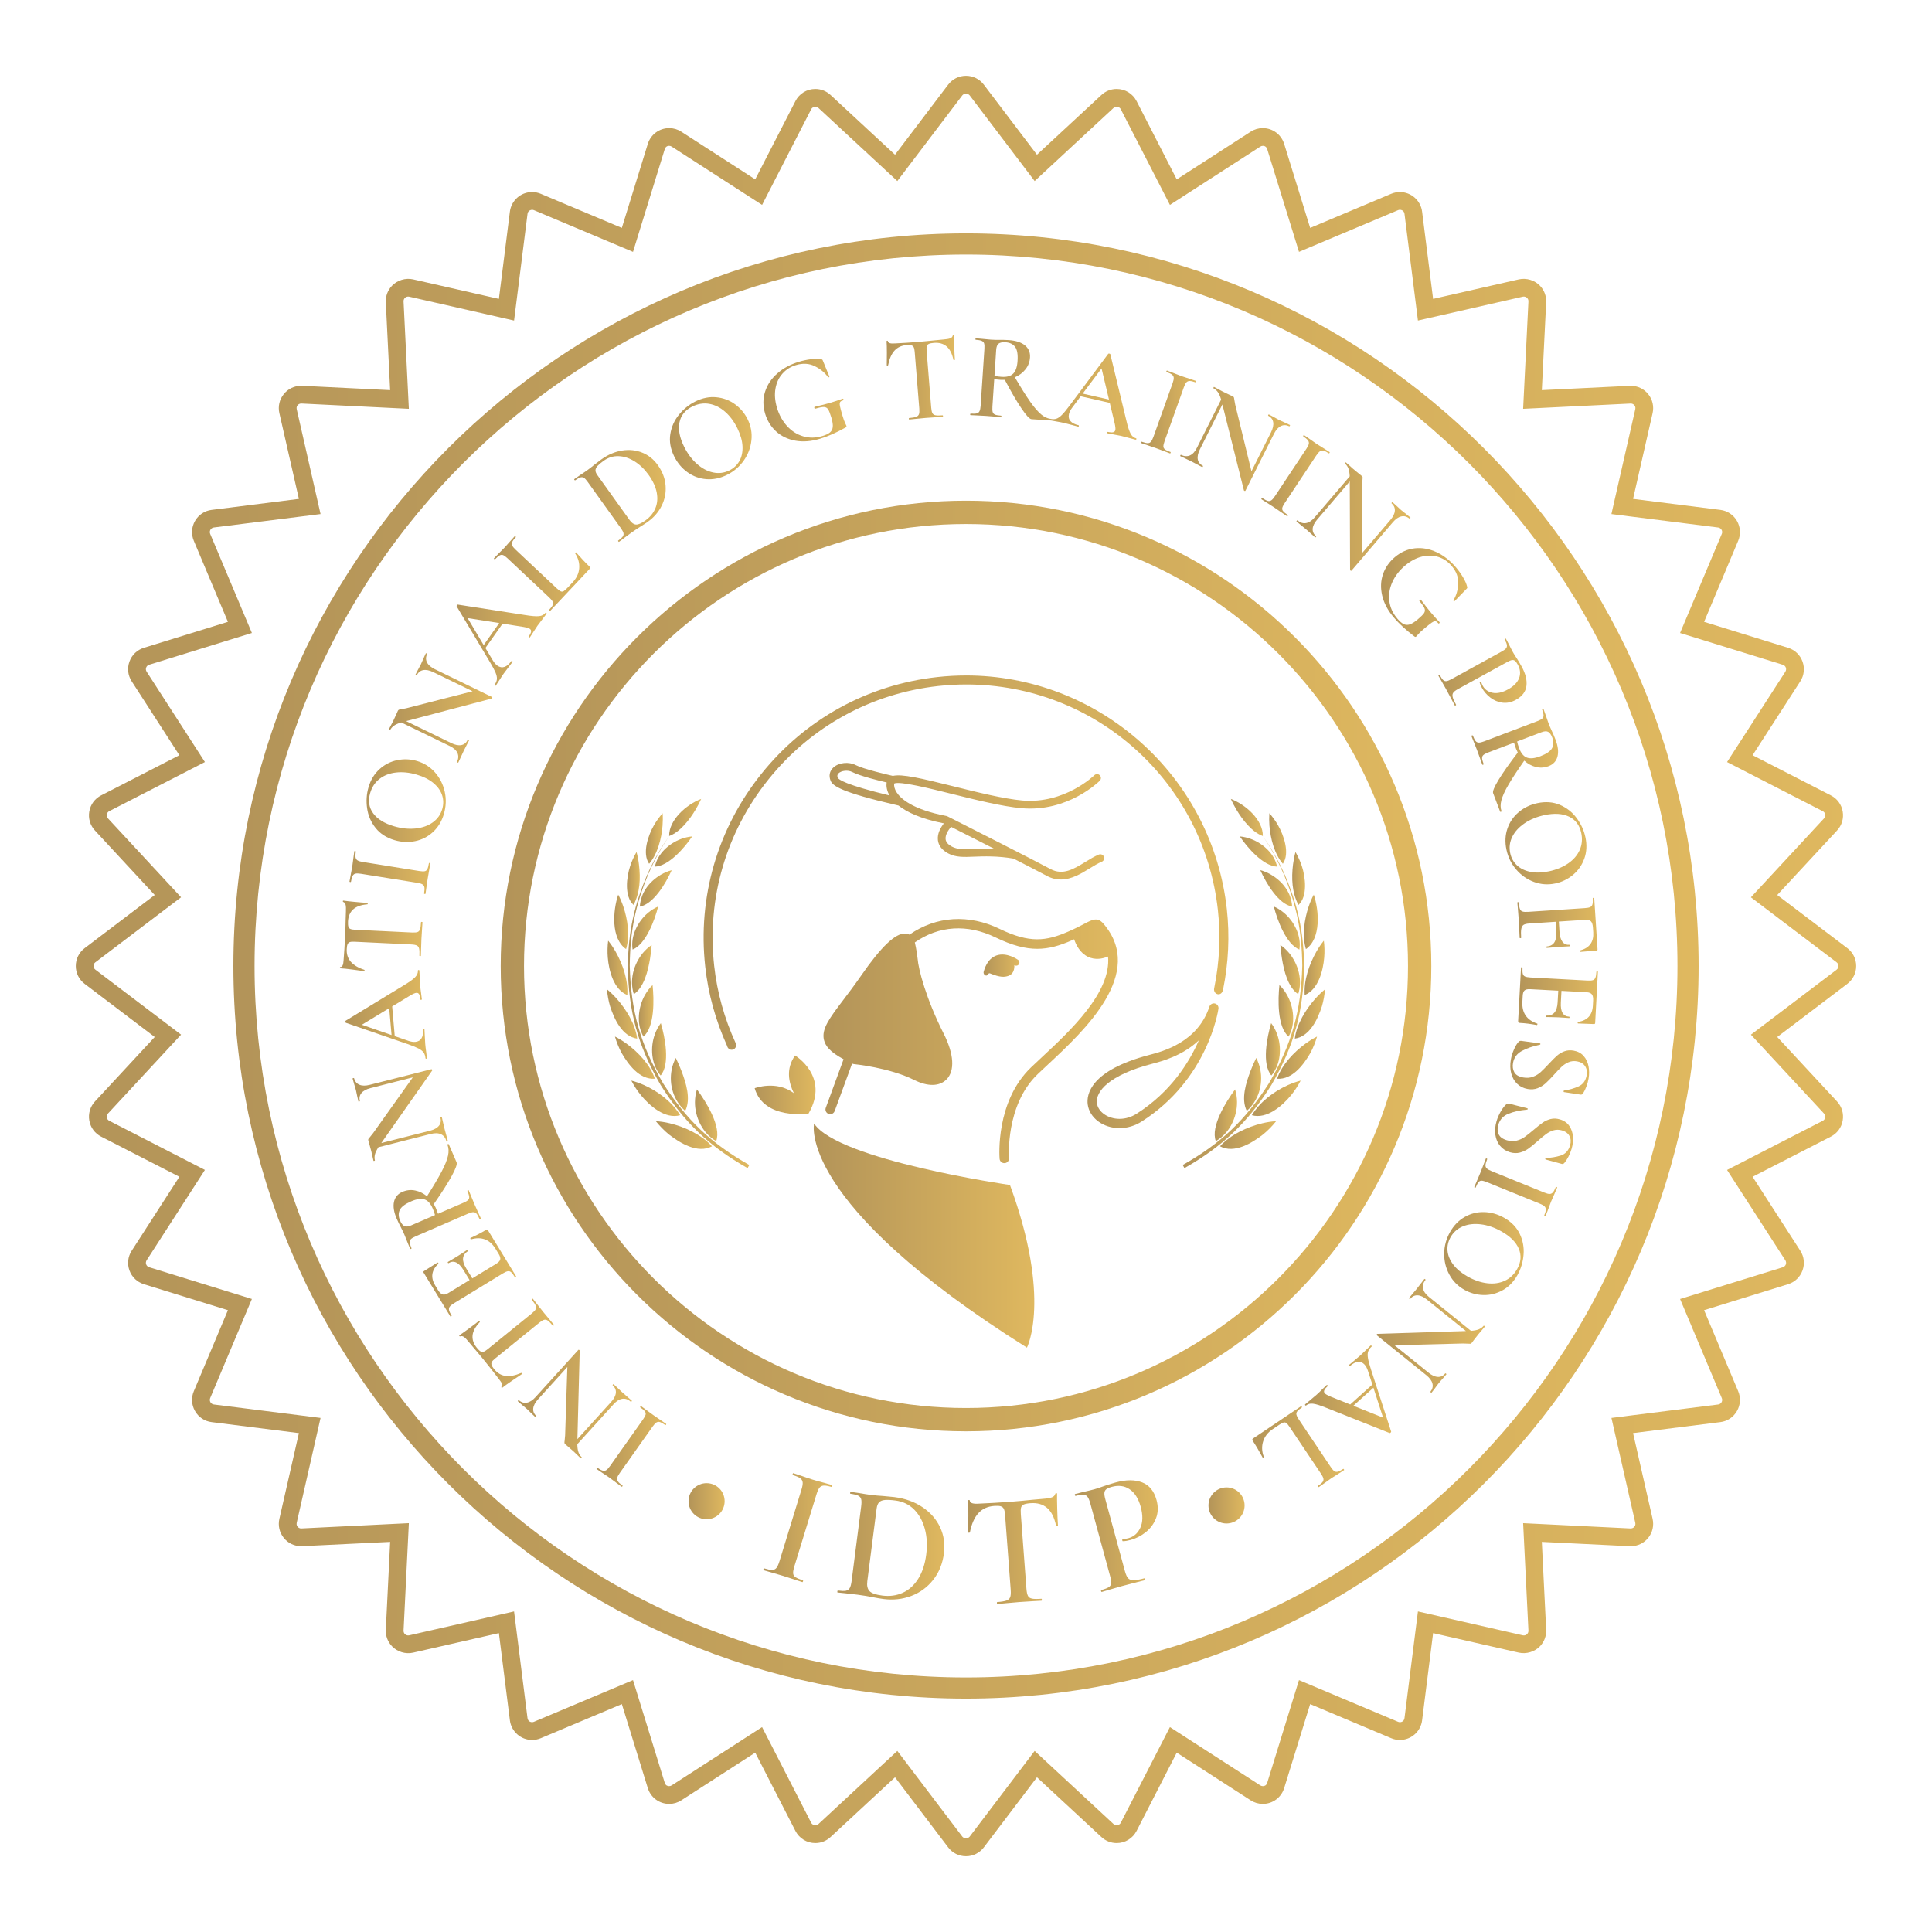 <?xml version="1.0" encoding="utf-8"?>
<!-- Generator: Adobe Illustrator 16.0.3, SVG Export Plug-In . SVG Version: 6.00 Build 0)  -->
<!DOCTYPE svg PUBLIC "-//W3C//DTD SVG 1.1//EN" "http://www.w3.org/Graphics/SVG/1.1/DTD/svg11.dtd">
<svg version="1.1" id="Layer_1" xmlns="http://www.w3.org/2000/svg" xmlns:xlink="http://www.w3.org/1999/xlink" x="0px" y="0px"
	 width="206px" height="206px" viewBox="0 0 206 206" enable-background="new 0 0 206 206" xml:space="preserve">
<g>
	<linearGradient id="SVGID_1_" gradientUnits="userSpaceOnUse" x1="8.082" y1="103" x2="197.918" y2="103">
		<stop  offset="0" style="stop-color:#B39459"/>
		<stop  offset="1" style="stop-color:#DFB85F"/>
	</linearGradient>
	<path fill="url(#SVGID_1_)" d="M196.973,101.099l-7.474-5.668l6.377-6.877c0.513-0.551,0.731-1.294,0.601-2.037
		c-0.129-0.741-0.589-1.364-1.261-1.708l-8.345-4.283l5.087-7.88c0.407-0.633,0.491-1.401,0.235-2.111
		c-0.258-0.708-0.82-1.241-1.535-1.463l-8.958-2.769l3.635-8.643c0.293-0.693,0.244-1.465-0.133-2.121
		c-0.378-0.651-1.023-1.079-1.77-1.172l-9.305-1.173l2.083-9.144c0.16-0.711-0.006-1.447-0.463-2.017
		c-0.453-0.57-1.132-0.898-1.872-0.898l-9.477,0.464l0.463-9.367c0.029-0.661-0.203-1.287-0.656-1.76
		c-0.567-0.597-1.453-0.864-2.259-0.683l-9.141,2.08l-1.173-9.305c-0.149-1.19-1.169-2.088-2.368-2.088
		c-0.317,0-0.629,0.063-0.927,0.188l-8.64,3.637l-2.772-8.959c-0.312-1.006-1.229-1.682-2.28-1.682
		c-0.459,0-0.906,0.132-1.291,0.382l-7.884,5.083l-4.279-8.342c-0.412-0.8-1.226-1.298-2.126-1.298c-0.603,0-1.179,0.227-1.62,0.637
		l-6.879,6.374l-5.665-7.47c-0.455-0.6-1.148-0.945-1.901-0.945c-0.754,0-1.445,0.346-1.901,0.945l-5.667,7.47l-6.878-6.374
		c-0.443-0.41-1.018-0.637-1.62-0.637c-0.901,0-1.715,0.498-2.124,1.298l-4.284,8.342l-7.879-5.083
		c-0.388-0.25-0.833-0.382-1.292-0.382c-1.054,0-1.971,0.676-2.283,1.682l-2.768,8.958l-8.644-3.636
		c-0.296-0.124-0.608-0.188-0.926-0.188c-1.201,0-2.217,0.898-2.367,2.089l-1.172,9.304l-9.143-2.08
		c-0.803-0.181-1.692,0.086-2.26,0.683c-0.453,0.477-0.686,1.103-0.654,1.762l0.462,9.365l-9.37-0.462l-0.116-0.003
		c-0.729,0-1.409,0.327-1.864,0.899c-0.455,0.57-0.624,1.306-0.461,2.019l2.082,9.142l-9.304,1.173
		c-0.748,0.093-1.393,0.521-1.769,1.173c-0.376,0.652-0.424,1.424-0.132,2.12l3.637,8.643l-8.959,2.769
		c-0.722,0.222-1.281,0.756-1.539,1.465c-0.257,0.708-0.171,1.475,0.238,2.109l5.083,7.88l-8.343,4.282
		c-0.671,0.345-1.129,0.968-1.26,1.709c-0.13,0.741,0.088,1.484,0.6,2.036l6.375,6.878l-7.472,5.668
		c-0.601,0.455-0.944,1.147-0.944,1.902c0,0.752,0.345,1.445,0.944,1.901l7.472,5.667l-6.375,6.876
		c-0.51,0.556-0.729,1.299-0.599,2.039c0.13,0.742,0.59,1.366,1.26,1.708l8.343,4.282l-5.083,7.885
		c-0.409,0.631-0.495,1.398-0.24,2.105c0.257,0.706,0.819,1.24,1.54,1.465l8.96,2.771l-3.637,8.64
		c-0.293,0.695-0.244,1.467,0.132,2.12c0.377,0.655,1.021,1.082,1.769,1.174l9.304,1.172l-2.082,9.143
		c-0.162,0.714,0.006,1.45,0.461,2.019c0.454,0.57,1.133,0.897,1.872,0.897l9.478-0.46l-0.462,9.361
		c-0.032,0.66,0.201,1.287,0.654,1.763c0.571,0.6,1.458,0.87,2.261,0.683l9.142-2.081l1.172,9.304c0.15,1.192,1.167,2.09,2.367,2.09
		c0.316,0,0.628-0.063,0.927-0.188l8.643-3.637l2.768,8.958c0.313,1.008,1.229,1.684,2.283,1.684c0.458,0,0.904-0.133,1.292-0.382
		l7.879-5.083l4.284,8.342c0.411,0.801,1.225,1.298,2.125,1.298c0.602,0,1.177-0.227,1.619-0.638l6.878-6.375l5.667,7.473
		c0.455,0.6,1.146,0.944,1.901,0.944c0.752,0,1.444-0.345,1.901-0.944l5.665-7.473l6.877,6.375c0.443,0.411,1.02,0.638,1.622,0.638
		c0.9,0,1.714-0.497,2.126-1.298l4.279-8.342l7.884,5.083c0.385,0.249,0.832,0.382,1.291,0.382c1.052,0,1.969-0.676,2.28-1.684
		l2.772-8.958l8.642,3.637c0.296,0.125,0.607,0.188,0.925,0.188c1.199,0,2.219-0.897,2.368-2.09l1.173-9.304l9.141,2.081
		c0.795,0.178,1.689-0.084,2.259-0.683c0.453-0.476,0.686-1.101,0.656-1.763l-0.463-9.361l9.37,0.458l0.114,0.002
		c0.73,0,1.409-0.326,1.864-0.896c0.457-0.572,0.623-1.308,0.463-2.021l-2.083-9.143l9.305-1.172
		c0.746-0.092,1.392-0.519,1.77-1.174c0.377-0.653,0.426-1.427,0.133-2.12l-3.635-8.64l8.958-2.771
		c0.719-0.225,1.279-0.759,1.535-1.464c0.259-0.709,0.172-1.477-0.235-2.106l-5.087-7.885l8.345-4.282
		c0.672-0.344,1.132-0.967,1.261-1.708c0.131-0.742-0.088-1.485-0.601-2.039l-6.377-6.876l7.474-5.667
		c0.601-0.457,0.945-1.149,0.945-1.902C197.918,102.247,197.573,101.555,196.973,101.099z M179.338,138.445l-0.199,0.061
		l4.449,10.57c0.062,0.143,0.052,0.301-0.026,0.437s-0.211,0.224-0.365,0.243l-11.172,1.406l-0.205,0.026l2.544,11.179
		c0.046,0.204-0.038,0.35-0.094,0.416c-0.099,0.124-0.24,0.188-0.412,0.188l-11.453-0.563l0.565,11.451
		c0.007,0.14-0.041,0.268-0.135,0.365c-0.119,0.125-0.289,0.181-0.466,0.142l-11.181-2.547l-1.433,11.377
		c-0.05,0.393-0.438,0.502-0.681,0.394l-10.569-4.448l-3.388,10.955c-0.096,0.318-0.353,0.351-0.459,0.351
		c-0.101,0-0.199-0.028-0.281-0.08l-9.634-6.215l-5.239,10.2c-0.103,0.197-0.293,0.269-0.438,0.269c-0.127,0-0.24-0.044-0.334-0.132
		l-8.259-7.655l-0.152-0.142l-6.929,9.139c-0.176,0.229-0.611,0.229-0.784,0l-6.93-9.139l-8.41,7.797
		c-0.118,0.108-0.246,0.132-0.333,0.132c-0.146,0-0.339-0.071-0.441-0.267l-5.237-10.202l-9.637,6.215
		c-0.081,0.052-0.179,0.08-0.281,0.08c-0.104,0-0.361-0.034-0.459-0.35l-3.386-10.956l-10.568,4.448
		c-0.245,0.108-0.631-0.003-0.68-0.392l-1.434-11.379l-11.18,2.547c-0.168,0.039-0.35-0.017-0.469-0.142
		c-0.093-0.098-0.14-0.228-0.133-0.365l0.565-11.451l-11.482,0.563c-0.149,0-0.289-0.067-0.382-0.186
		c-0.054-0.068-0.14-0.214-0.093-0.417l2.542-11.18l-11.377-1.433c-0.153-0.02-0.287-0.107-0.364-0.243
		c-0.077-0.134-0.088-0.294-0.028-0.437l4.448-10.57l-10.956-3.386c-0.149-0.048-0.266-0.157-0.318-0.304
		c-0.053-0.145-0.035-0.302,0.049-0.433l6.104-9.465l0.112-0.173l-10.202-5.24c-0.137-0.07-0.233-0.199-0.26-0.351
		c-0.027-0.154,0.019-0.309,0.125-0.423l7.794-8.411l-9.138-6.93c-0.123-0.094-0.194-0.237-0.194-0.392s0.071-0.298,0.196-0.393
		l9.136-6.93l-7.795-8.411c-0.105-0.115-0.151-0.269-0.124-0.42c0.027-0.154,0.123-0.281,0.26-0.353l10.202-5.237l-6.216-9.638
		c-0.085-0.131-0.102-0.288-0.049-0.435s0.169-0.256,0.318-0.302l10.956-3.387l-4.448-10.568c-0.06-0.144-0.049-0.305,0.028-0.439
		c0.077-0.134,0.21-0.223,0.365-0.242l11.376-1.432l-2.542-11.181c-0.045-0.193,0.027-0.333,0.093-0.418
		c0.099-0.122,0.238-0.184,0.409-0.184l11.455,0.565l-0.565-11.453c-0.007-0.137,0.041-0.267,0.132-0.363
		c0.12-0.125,0.302-0.183,0.47-0.142l10.978,2.499l0.203,0.046l1.434-11.378c0.049-0.384,0.437-0.493,0.68-0.393l10.568,4.448
		l3.386-10.956c0.068-0.219,0.24-0.351,0.459-0.351c0.1,0,0.199,0.029,0.28,0.083l9.638,6.215l5.237-10.201
		c0.102-0.198,0.293-0.267,0.44-0.267c0.127,0,0.239,0.043,0.333,0.131l8.41,7.793l6.93-9.136c0.173-0.229,0.611-0.229,0.784,0.001
		l6.929,9.135l8.409-7.793c0.096-0.087,0.209-0.131,0.336-0.131c0.146,0,0.338,0.069,0.438,0.267l5.145,10.016l0.095,0.185
		l9.636-6.215c0.08-0.053,0.181-0.082,0.281-0.082c0.22,0,0.39,0.13,0.457,0.349l3.328,10.757l0.06,0.199l10.569-4.449
		c0.244-0.104,0.631,0.006,0.681,0.394l1.406,11.171l0.026,0.207l11.181-2.545c0.162-0.038,0.347,0.016,0.468,0.144
		c0.092,0.096,0.14,0.224,0.133,0.361l-0.565,11.454l11.479-0.564c0.152,0,0.291,0.067,0.386,0.186
		c0.056,0.068,0.14,0.212,0.094,0.416l-2.501,10.979l-0.043,0.203l11.377,1.432c0.154,0.02,0.287,0.108,0.365,0.242
		s0.088,0.295,0.026,0.439l-4.449,10.568l10.957,3.387c0.15,0.046,0.267,0.157,0.32,0.301c0.051,0.147,0.032,0.308-0.05,0.437
		l-6.105,9.462l-0.113,0.174l10.203,5.24c0.142,0.069,0.231,0.194,0.263,0.35c0.024,0.152-0.021,0.307-0.128,0.422l-7.795,8.41
		l9.139,6.93c0.125,0.094,0.194,0.237,0.194,0.393c0,0.155-0.069,0.298-0.194,0.393l-8.973,6.805l-0.166,0.124l7.795,8.409
		c0.106,0.117,0.152,0.272,0.128,0.423c-0.031,0.156-0.121,0.281-0.263,0.353l-10.203,5.24l6.217,9.638
		c0.084,0.13,0.103,0.288,0.052,0.433c-0.054,0.145-0.173,0.256-0.32,0.304L179.338,138.445z"/>
	<linearGradient id="SVGID_2_" gradientUnits="userSpaceOnUse" x1="53.387" y1="103.001" x2="152.614" y2="103.001">
		<stop  offset="0" style="stop-color:#B39459"/>
		<stop  offset="1" style="stop-color:#DFB85F"/>
	</linearGradient>
	<path fill="url(#SVGID_2_)" d="M152.614,103.001c0-27.357-22.257-49.614-49.613-49.614c-27.357,0-49.614,22.256-49.614,49.614
		c0,27.356,22.256,49.614,49.614,49.614C130.357,152.615,152.614,130.357,152.614,103.001z M103.001,150.13
		c-25.988,0-47.129-21.142-47.129-47.129c0-25.987,21.141-47.128,47.129-47.128c25.982,0,47.128,21.141,47.128,47.128
		C150.129,128.988,128.983,150.13,103.001,150.13z"/>
	<linearGradient id="SVGID_3_" gradientUnits="userSpaceOnUse" x1="24.885" y1="103" x2="181.115" y2="103">
		<stop  offset="0" style="stop-color:#B39459"/>
		<stop  offset="1" style="stop-color:#DFB85F"/>
	</linearGradient>
	<path fill="url(#SVGID_3_)" d="M103.001,24.883c-43.074,0-78.116,35.043-78.116,78.117c0,43.074,35.042,78.116,78.116,78.116
		c43.072,0,78.114-35.042,78.114-78.116C181.115,59.927,146.073,24.883,103.001,24.883z M103.001,178.859
		c-41.829,0-75.859-34.029-75.859-75.859c0-41.829,34.03-75.859,75.859-75.859c41.828,0,75.859,34.03,75.859,75.859
		C178.86,144.83,144.829,178.859,103.001,178.859z"/>
	<linearGradient id="SVGID_4_" gradientUnits="userSpaceOnUse" x1="136.519" y1="103.383" x2="138.613" y2="103.383">
		<stop  offset="0" style="stop-color:#B39459"/>
		<stop  offset="1" style="stop-color:#DFB85F"/>
	</linearGradient>
	<path fill="url(#SVGID_4_)" d="M138.42,106.005c0.479-1.513,0.028-3.158-0.95-4.373c-0.274-0.332-0.594-0.628-0.951-0.871
		c0.033,0.495,0.093,0.988,0.175,1.478C136.908,103.522,137.318,105.251,138.42,106.005z"/>
	<linearGradient id="SVGID_5_" gradientUnits="userSpaceOnUse" x1="135.823" y1="98.952" x2="138.589" y2="98.952">
		<stop  offset="0" style="stop-color:#B39459"/>
		<stop  offset="1" style="stop-color:#DFB85F"/>
	</linearGradient>
	<path fill="url(#SVGID_5_)" d="M136.886,97.314c-0.322-0.266-0.679-0.489-1.063-0.656c0.361,1.436,1.319,4.036,2.726,4.588
		C138.78,99.789,137.995,98.231,136.886,97.314z"/>
	<linearGradient id="SVGID_6_" gradientUnits="userSpaceOnUse" x1="134.976" y1="111.883" x2="136.473" y2="111.883">
		<stop  offset="0" style="stop-color:#B39459"/>
		<stop  offset="1" style="stop-color:#DFB85F"/>
	</linearGradient>
	<path fill="url(#SVGID_6_)" d="M135.537,109.093c-0.439,1.482-1.018,4.368,0.024,5.581c1.009-1.184,1.134-3.014,0.603-4.431
		C136.011,109.831,135.801,109.44,135.537,109.093z"/>
	<linearGradient id="SVGID_7_" gradientUnits="userSpaceOnUse" x1="132.196" y1="90.795" x2="136.166" y2="90.795">
		<stop  offset="0" style="stop-color:#B39459"/>
		<stop  offset="1" style="stop-color:#DFB85F"/>
	</linearGradient>
	<path fill="url(#SVGID_7_)" d="M133.386,89.457c-0.381-0.142-0.781-0.235-1.189-0.271c0.809,1.197,2.498,3.164,3.97,3.219
		C135.905,91.037,134.646,89.921,133.386,89.457z"/>
	<linearGradient id="SVGID_8_" gradientUnits="userSpaceOnUse" x1="134.38" y1="94.728" x2="137.775" y2="94.728">
		<stop  offset="0" style="stop-color:#B39459"/>
		<stop  offset="1" style="stop-color:#DFB85F"/>
	</linearGradient>
	<path fill="url(#SVGID_8_)" d="M135.526,93.263c-0.356-0.209-0.742-0.375-1.146-0.479c0.628,1.394,1.924,3.597,3.396,3.888
		C137.693,95.183,136.775,93.999,135.526,93.263z"/>
	<linearGradient id="SVGID_9_" gradientUnits="userSpaceOnUse" x1="129.517" y1="118.914" x2="131.899" y2="118.914">
		<stop  offset="0" style="stop-color:#B39459"/>
		<stop  offset="1" style="stop-color:#DFB85F"/>
	</linearGradient>
	<path fill="url(#SVGID_9_)" d="M129.638,121.67c1.443-0.809,2.278-2.549,2.262-4.171c-0.004-0.454-0.074-0.908-0.209-1.341
		C130.737,117.441,129.05,120.134,129.638,121.67z"/>
	<linearGradient id="SVGID_10_" gradientUnits="userSpaceOnUse" x1="132.652" y1="115.627" x2="134.471" y2="115.627">
		<stop  offset="0" style="stop-color:#B39459"/>
		<stop  offset="1" style="stop-color:#DFB85F"/>
	</linearGradient>
	<path fill="url(#SVGID_10_)" d="M133.335,114.197c-0.476,1.257-1.034,2.979-0.396,4.255c1.243-1.106,1.751-2.778,1.446-4.401
		c-0.087-0.437-0.232-0.856-0.441-1.248C133.718,113.258,133.513,113.723,133.335,114.197z"/>
	<linearGradient id="SVGID_11_" gradientUnits="userSpaceOnUse" x1="130.085" y1="121.023" x2="136.067" y2="121.023">
		<stop  offset="0" style="stop-color:#B39459"/>
		<stop  offset="1" style="stop-color:#DFB85F"/>
	</linearGradient>
	<path fill="url(#SVGID_11_)" d="M130.085,122.223c1.52,0.816,3.403-0.342,4.591-1.262c0.513-0.42,0.979-0.898,1.392-1.415
		c-0.496,0.029-0.99,0.107-1.472,0.223C133,120.145,131.194,120.987,130.085,122.223z"/>
	<linearGradient id="SVGID_12_" gradientUnits="userSpaceOnUse" x1="135.327" y1="89.407" x2="137.134" y2="89.407">
		<stop  offset="0" style="stop-color:#B39459"/>
		<stop  offset="1" style="stop-color:#DFB85F"/>
	</linearGradient>
	<path fill="url(#SVGID_12_)" d="M136.785,92.102c0.779-1.117,0.091-3.066-0.513-4.106c-0.262-0.456-0.574-0.888-0.927-1.282
		c-0.028,0.439-0.024,0.882,0.009,1.322C135.461,89.383,135.879,91.059,136.785,92.102z"/>
	<linearGradient id="SVGID_13_" gradientUnits="userSpaceOnUse" x1="136.328" y1="107.778" x2="137.886" y2="107.778">
		<stop  offset="0" style="stop-color:#B39459"/>
		<stop  offset="1" style="stop-color:#DFB85F"/>
	</linearGradient>
	<path fill="url(#SVGID_13_)" d="M137.222,106.071c-0.217-0.381-0.485-0.733-0.802-1.039c-0.166,1.532-0.235,4.47,0.975,5.491
		C138.169,109.191,137.964,107.37,137.222,106.071z"/>
	<linearGradient id="SVGID_14_" gradientUnits="userSpaceOnUse" x1="137.785" y1="93.668" x2="139.152" y2="93.668">
		<stop  offset="0" style="stop-color:#B39459"/>
		<stop  offset="1" style="stop-color:#DFB85F"/>
	</linearGradient>
	<path fill="url(#SVGID_14_)" d="M138.813,92.352c-0.173-0.52-0.41-1.032-0.679-1.506c-0.125,0.433-0.207,0.878-0.263,1.327
		c-0.181,1.476-0.121,2.982,0.574,4.318C139.463,95.568,139.188,93.499,138.813,92.352z"/>
	<linearGradient id="SVGID_15_" gradientUnits="userSpaceOnUse" x1="139.025" y1="98.294" x2="140.507" y2="98.294">
		<stop  offset="0" style="stop-color:#B39459"/>
		<stop  offset="1" style="stop-color:#DFB85F"/>
	</linearGradient>
	<path fill="url(#SVGID_15_)" d="M139.244,101.198c1.63-1.12,1.414-4.1,0.838-5.807c-0.213,0.402-0.392,0.822-0.539,1.252
		C139.073,98.013,138.815,99.786,139.244,101.198z"/>
	<linearGradient id="SVGID_16_" gradientUnits="userSpaceOnUse" x1="139.102" y1="103.196" x2="141.225" y2="103.196">
		<stop  offset="0" style="stop-color:#B39459"/>
		<stop  offset="1" style="stop-color:#DFB85F"/>
	</linearGradient>
	<path fill="url(#SVGID_16_)" d="M139.112,106.093c1.439-0.557,1.969-2.584,2.083-3.999c0.05-0.597,0.035-1.201-0.039-1.794
		c-0.297,0.365-0.56,0.758-0.793,1.166C139.584,102.844,139.014,104.504,139.112,106.093z"/>
	<linearGradient id="SVGID_17_" gradientUnits="userSpaceOnUse" x1="131.239" y1="87.165" x2="134.649" y2="87.165">
		<stop  offset="0" style="stop-color:#B39459"/>
		<stop  offset="1" style="stop-color:#DFB85F"/>
	</linearGradient>
	<path fill="url(#SVGID_17_)" d="M134.648,89.141c0.041-1.689-1.818-3.358-3.409-3.952c0.181,0.401,0.384,0.791,0.611,1.168
		C132.455,87.372,133.492,88.734,134.648,89.141z"/>
	<linearGradient id="SVGID_18_" gradientUnits="userSpaceOnUse" x1="136.174" y1="112.772" x2="140.431" y2="112.772">
		<stop  offset="0" style="stop-color:#B39459"/>
		<stop  offset="1" style="stop-color:#DFB85F"/>
	</linearGradient>
	<path fill="url(#SVGID_18_)" d="M136.174,115.017c1.639,0.119,2.847-1.521,3.564-2.774c0.289-0.549,0.522-1.127,0.692-1.722
		c-0.427,0.213-0.836,0.469-1.222,0.749C137.971,112.165,136.662,113.542,136.174,115.017z"/>
	<linearGradient id="SVGID_19_" gradientUnits="userSpaceOnUse" x1="138.059" y1="108.114" x2="141.281" y2="108.114">
		<stop  offset="0" style="stop-color:#B39459"/>
		<stop  offset="1" style="stop-color:#DFB85F"/>
	</linearGradient>
	<path fill="url(#SVGID_19_)" d="M140.248,106.479c-1.004,1.128-2.005,2.738-2.189,4.264c1.607-0.238,2.446-2.077,2.889-3.441
		c0.173-0.591,0.283-1.202,0.334-1.816C140.91,105.788,140.566,106.125,140.248,106.479z"/>
	<linearGradient id="SVGID_20_" gradientUnits="userSpaceOnUse" x1="133.478" y1="117.106" x2="138.684" y2="117.106">
		<stop  offset="0" style="stop-color:#B39459"/>
		<stop  offset="1" style="stop-color:#DFB85F"/>
	</linearGradient>
	<path fill="url(#SVGID_20_)" d="M133.479,118.907c1.587,0.456,3.249-0.995,4.17-2.114c0.399-0.486,0.746-1.018,1.035-1.575
		c-0.467,0.119-0.925,0.286-1.365,0.482C135.789,116.393,134.364,117.474,133.479,118.907z"/>
	<linearGradient id="SVGID_21_" gradientUnits="userSpaceOnUse" x1="126.109" y1="106.855" x2="139.061" y2="106.855">
		<stop  offset="0" style="stop-color:#B39459"/>
		<stop  offset="1" style="stop-color:#DFB85F"/>
	</linearGradient>
	<path fill="url(#SVGID_21_)" d="M135.565,115.683c2.442-4.229,3.422-7.828,3.496-12.713c-0.078-3.703-0.671-6.476-2.147-9.871
		c-0.666-1.444-1.347-2.635-2.251-3.94c0.878,1.317,1.54,2.521,2.18,3.972c1.415,3.395,1.973,6.159,2.012,9.839
		c-0.125,4.829-1.12,8.379-3.562,12.547c-2.512,3.928-5.124,6.405-9.184,8.7c0.06,0.109,0.119,0.224,0.181,0.335
		C130.398,122.21,133.039,119.684,135.565,115.683z"/>
	<linearGradient id="SVGID_22_" gradientUnits="userSpaceOnUse" x1="69.528" y1="111.883" x2="71.024" y2="111.883">
		<stop  offset="0" style="stop-color:#B39459"/>
		<stop  offset="1" style="stop-color:#DFB85F"/>
	</linearGradient>
	<path fill="url(#SVGID_22_)" d="M70.463,109.093c-0.264,0.348-0.473,0.738-0.626,1.15c-0.53,1.417-0.408,3.247,0.603,4.431
		C71.479,113.461,70.903,110.575,70.463,109.093z"/>
	<linearGradient id="SVGID_23_" gradientUnits="userSpaceOnUse" x1="68.116" y1="107.778" x2="69.671" y2="107.778">
		<stop  offset="0" style="stop-color:#B39459"/>
		<stop  offset="1" style="stop-color:#DFB85F"/>
	</linearGradient>
	<path fill="url(#SVGID_23_)" d="M69.58,105.033c-0.314,0.306-0.583,0.657-0.801,1.039c-0.743,1.299-0.946,3.12-0.172,4.452
		C69.817,109.503,69.746,106.564,69.58,105.033z"/>
	<linearGradient id="SVGID_24_" gradientUnits="userSpaceOnUse" x1="67.41" y1="98.952" x2="70.177" y2="98.952">
		<stop  offset="0" style="stop-color:#B39459"/>
		<stop  offset="1" style="stop-color:#DFB85F"/>
	</linearGradient>
	<path fill="url(#SVGID_24_)" d="M70.177,96.658c-0.383,0.167-0.741,0.391-1.062,0.656c-1.107,0.917-1.897,2.475-1.664,3.932
		C68.857,100.694,69.817,98.094,70.177,96.658z"/>
	<linearGradient id="SVGID_25_" gradientUnits="userSpaceOnUse" x1="74.101" y1="118.914" x2="76.484" y2="118.914">
		<stop  offset="0" style="stop-color:#B39459"/>
		<stop  offset="1" style="stop-color:#DFB85F"/>
	</linearGradient>
	<path fill="url(#SVGID_25_)" d="M74.101,117.499c-0.017,1.622,0.819,3.362,2.262,4.171c0.588-1.536-1.098-4.229-2.05-5.512
		C74.173,116.591,74.106,117.045,74.101,117.499z"/>
	<linearGradient id="SVGID_26_" gradientUnits="userSpaceOnUse" x1="68.225" y1="94.728" x2="71.62" y2="94.728">
		<stop  offset="0" style="stop-color:#B39459"/>
		<stop  offset="1" style="stop-color:#DFB85F"/>
	</linearGradient>
	<path fill="url(#SVGID_26_)" d="M70.474,93.263c-1.247,0.736-2.168,1.92-2.249,3.409c1.472-0.291,2.768-2.494,3.395-3.888
		C71.219,92.889,70.832,93.054,70.474,93.263z"/>
	<linearGradient id="SVGID_27_" gradientUnits="userSpaceOnUse" x1="71.35" y1="87.165" x2="74.761" y2="87.165">
		<stop  offset="0" style="stop-color:#B39459"/>
		<stop  offset="1" style="stop-color:#DFB85F"/>
	</linearGradient>
	<path fill="url(#SVGID_27_)" d="M74.15,86.357c0.226-0.377,0.431-0.768,0.611-1.168c-1.592,0.593-3.449,2.262-3.411,3.952
		C72.507,88.734,73.545,87.372,74.15,86.357z"/>
	<linearGradient id="SVGID_28_" gradientUnits="userSpaceOnUse" x1="67.388" y1="103.383" x2="69.482" y2="103.383">
		<stop  offset="0" style="stop-color:#B39459"/>
		<stop  offset="1" style="stop-color:#DFB85F"/>
	</linearGradient>
	<path fill="url(#SVGID_28_)" d="M67.583,106.005c1.1-0.753,1.508-2.483,1.725-3.766c0.082-0.49,0.141-0.983,0.175-1.478
		c-0.357,0.243-0.677,0.539-0.953,0.871C67.551,102.847,67.1,104.492,67.583,106.005z"/>
	<linearGradient id="SVGID_29_" gradientUnits="userSpaceOnUse" x1="69.833" y1="90.795" x2="73.803" y2="90.795">
		<stop  offset="0" style="stop-color:#B39459"/>
		<stop  offset="1" style="stop-color:#DFB85F"/>
	</linearGradient>
	<path fill="url(#SVGID_29_)" d="M72.614,89.457c-1.261,0.464-2.519,1.581-2.781,2.948c1.473-0.055,3.165-2.021,3.97-3.219
		C73.397,89.222,72.998,89.315,72.614,89.457z"/>
	<linearGradient id="SVGID_30_" gradientUnits="userSpaceOnUse" x1="67.317" y1="117.106" x2="72.522" y2="117.106">
		<stop  offset="0" style="stop-color:#B39459"/>
		<stop  offset="1" style="stop-color:#DFB85F"/>
	</linearGradient>
	<path fill="url(#SVGID_30_)" d="M72.522,118.907c-0.888-1.434-2.309-2.515-3.841-3.207c-0.44-0.196-0.897-0.363-1.364-0.482
		c0.288,0.558,0.635,1.089,1.035,1.575C69.272,117.912,70.936,119.363,72.522,118.907z"/>
	<linearGradient id="SVGID_31_" gradientUnits="userSpaceOnUse" x1="69.931" y1="121.023" x2="75.917" y2="121.023">
		<stop  offset="0" style="stop-color:#B39459"/>
		<stop  offset="1" style="stop-color:#DFB85F"/>
	</linearGradient>
	<path fill="url(#SVGID_31_)" d="M69.931,119.546c0.414,0.517,0.881,0.995,1.392,1.415c1.188,0.92,3.073,2.078,4.594,1.262
		c-1.11-1.235-2.917-2.078-4.513-2.454C70.923,119.653,70.427,119.575,69.931,119.546z"/>
	<linearGradient id="SVGID_32_" gradientUnits="userSpaceOnUse" x1="71.53" y1="115.627" x2="73.348" y2="115.627">
		<stop  offset="0" style="stop-color:#B39459"/>
		<stop  offset="1" style="stop-color:#DFB85F"/>
	</linearGradient>
	<path fill="url(#SVGID_32_)" d="M72.666,114.197c-0.18-0.475-0.385-0.939-0.61-1.395c-0.207,0.392-0.353,0.812-0.438,1.248
		c-0.307,1.623,0.202,3.295,1.444,4.401C73.698,117.177,73.142,115.454,72.666,114.197z"/>
	<linearGradient id="SVGID_33_" gradientUnits="userSpaceOnUse" x1="65.569" y1="112.772" x2="69.825" y2="112.772">
		<stop  offset="0" style="stop-color:#B39459"/>
		<stop  offset="1" style="stop-color:#DFB85F"/>
	</linearGradient>
	<path fill="url(#SVGID_33_)" d="M69.825,115.017c-0.489-1.475-1.793-2.852-3.031-3.747c-0.387-0.28-0.796-0.536-1.224-0.749
		c0.171,0.595,0.404,1.173,0.694,1.722C66.98,113.496,68.188,115.136,69.825,115.017z"/>
	<linearGradient id="SVGID_34_" gradientUnits="userSpaceOnUse" x1="64.719" y1="108.114" x2="67.941" y2="108.114">
		<stop  offset="0" style="stop-color:#B39459"/>
		<stop  offset="1" style="stop-color:#DFB85F"/>
	</linearGradient>
	<path fill="url(#SVGID_34_)" d="M67.941,110.743c-0.183-1.525-1.183-3.136-2.188-4.264c-0.319-0.354-0.663-0.692-1.034-0.994
		c0.05,0.614,0.161,1.225,0.333,1.816C65.497,108.666,66.335,110.505,67.941,110.743z"/>
	<linearGradient id="SVGID_35_" gradientUnits="userSpaceOnUse" x1="65.494" y1="98.294" x2="66.975" y2="98.294">
		<stop  offset="0" style="stop-color:#B39459"/>
		<stop  offset="1" style="stop-color:#DFB85F"/>
	</linearGradient>
	<path fill="url(#SVGID_35_)" d="M66.757,101.198c0.429-1.412,0.169-3.185-0.3-4.555c-0.147-0.43-0.325-0.85-0.538-1.252
		C65.344,97.098,65.126,100.078,66.757,101.198z"/>
	<linearGradient id="SVGID_36_" gradientUnits="userSpaceOnUse" x1="66.848" y1="93.668" x2="68.216" y2="93.668">
		<stop  offset="0" style="stop-color:#B39459"/>
		<stop  offset="1" style="stop-color:#DFB85F"/>
	</linearGradient>
	<path fill="url(#SVGID_36_)" d="M68.129,92.172c-0.054-0.448-0.139-0.894-0.26-1.327c-0.271,0.474-0.508,0.986-0.679,1.506
		c-0.379,1.147-0.652,3.217,0.366,4.139C68.251,95.154,68.309,93.648,68.129,92.172z"/>
	<linearGradient id="SVGID_37_" gradientUnits="userSpaceOnUse" x1="68.868" y1="89.407" x2="70.674" y2="89.407">
		<stop  offset="0" style="stop-color:#B39459"/>
		<stop  offset="1" style="stop-color:#DFB85F"/>
	</linearGradient>
	<path fill="url(#SVGID_37_)" d="M70.645,88.036c0.035-0.44,0.04-0.883,0.009-1.322c-0.351,0.395-0.663,0.826-0.928,1.282
		c-0.601,1.04-1.288,2.989-0.512,4.106C70.122,91.059,70.54,89.383,70.645,88.036z"/>
	<linearGradient id="SVGID_38_" gradientUnits="userSpaceOnUse" x1="64.777" y1="103.196" x2="66.9" y2="103.196">
		<stop  offset="0" style="stop-color:#B39459"/>
		<stop  offset="1" style="stop-color:#DFB85F"/>
	</linearGradient>
	<path fill="url(#SVGID_38_)" d="M66.89,106.093c0.096-1.589-0.474-3.249-1.252-4.627c-0.233-0.407-0.498-0.801-0.793-1.166
		c-0.074,0.593-0.087,1.197-0.039,1.794C64.919,103.508,65.45,105.536,66.89,106.093z"/>
	<linearGradient id="SVGID_39_" gradientUnits="userSpaceOnUse" x1="66.938" y1="106.855" x2="79.893" y2="106.855">
		<stop  offset="0" style="stop-color:#B39459"/>
		<stop  offset="1" style="stop-color:#DFB85F"/>
	</linearGradient>
	<path fill="url(#SVGID_39_)" d="M70.708,115.517c-2.442-4.168-3.437-7.719-3.561-12.547c0.038-3.68,0.594-6.444,2.008-9.839
		c0.642-1.451,1.303-2.654,2.183-3.972c-0.906,1.305-1.587,2.496-2.252,3.94c-1.477,3.395-2.072,6.168-2.148,9.871
		c0.076,4.885,1.056,8.484,3.499,12.713c2.523,4.001,5.164,6.527,9.274,8.869c0.061-0.111,0.121-0.226,0.182-0.335
		C75.832,121.922,73.221,119.444,70.708,115.517z"/>
	<linearGradient id="SVGID_40_" gradientUnits="userSpaceOnUse" x1="73.416" y1="160.065" x2="77.264" y2="160.065">
		<stop  offset="0" style="stop-color:#B39459"/>
		<stop  offset="1" style="stop-color:#DFB85F"/>
	</linearGradient>
	<circle fill="url(#SVGID_40_)" cx="75.34" cy="160.065" r="1.924"/>
	<linearGradient id="SVGID_41_" gradientUnits="userSpaceOnUse" x1="128.855" y1="160.518" x2="132.705" y2="160.518">
		<stop  offset="0" style="stop-color:#B39459"/>
		<stop  offset="1" style="stop-color:#DFB85F"/>
	</linearGradient>
	<path fill="url(#SVGID_41_)" d="M130.78,158.594c-1.061,0-1.926,0.861-1.926,1.925c0,1.063,0.865,1.924,1.926,1.924
		c1.063,0,1.925-0.861,1.925-1.924C132.705,159.455,131.844,158.594,130.78,158.594z"/>
	<linearGradient id="SVGID_42_" gradientUnits="userSpaceOnUse" x1="87.803" y1="111.007" x2="119.193" y2="111.007">
		<stop  offset="0" style="stop-color:#B39459"/>
		<stop  offset="1" style="stop-color:#DFB85F"/>
	</linearGradient>
	<path fill="url(#SVGID_42_)" d="M117.653,98.487c-0.625-0.728-1.173-0.44-1.999-0.006c-0.403,0.213-0.961,0.506-1.77,0.858
		c-2.335,1.017-4.103,1.251-7.28-0.287c-3.314-1.605-6.775-1.376-9.626,0.601l-0.195-0.061c-0.076-0.024-0.16-0.041-0.251-0.045
		c-1.04-0.074-2.577,1.395-4.699,4.456c-0.712,1.027-1.368,1.894-1.93,2.634c-1.456,1.925-2.335,3.085-2.046,4.253
		c0.083,0.338,0.255,0.648,0.541,0.953c0.334,0.36,0.842,0.715,1.549,1.096l-1.9,5.184c-0.095,0.262,0.04,0.553,0.302,0.648
		c0.069,0.024,0.139,0.033,0.21,0.028c0.192-0.014,0.368-0.137,0.438-0.33l1.859-5.071c0.01,0.005,0.02,0.009,0.031,0.014
		c0.053,0.025,0.111,0.043,0.17,0.048c0.038,0.005,3.786,0.373,6.42,1.692c1.437,0.719,2.691,0.7,3.439-0.053
		c0.917-0.922,0.808-2.709-0.302-4.901c-1.868-3.692-2.693-6.858-2.773-7.988c-0.012-0.174-0.136-1.059-0.296-1.723
		c2.567-1.795,5.6-1.99,8.619-0.526c3.514,1.701,5.566,1.421,8.123,0.303c0.088-0.039,0.162-0.073,0.242-0.109
		c0.203,0.59,0.629,1.46,1.474,1.866c0.359,0.171,0.749,0.243,1.165,0.213c0.312-0.021,0.64-0.107,0.979-0.24
		c0.345,3.831-4.01,7.894-7.108,10.778c-0.394,0.365-0.763,0.711-1.097,1.032c-3.799,3.636-3.381,9.505-3.36,9.754
		c0.021,0.275,0.263,0.482,0.539,0.463c0.002,0.002,0.002,0,0.004,0c0.277-0.022,0.484-0.265,0.462-0.543
		c-0.005-0.057-0.402-5.635,3.053-8.944c0.332-0.316,0.699-0.659,1.089-1.023C115.641,109.867,122.189,103.769,117.653,98.487z"/>
	<linearGradient id="SVGID_43_" gradientUnits="userSpaceOnUse" x1="104.874" y1="102.962" x2="108.694" y2="102.962">
		<stop  offset="0" style="stop-color:#B39459"/>
		<stop  offset="1" style="stop-color:#DFB85F"/>
	</linearGradient>
	<path fill="url(#SVGID_43_)" d="M108.63,102.822c0.111-0.156,0.076-0.367-0.08-0.477c-0.047-0.036-1.211-0.85-2.3-0.468
		c-0.103,0.036-0.203,0.081-0.296,0.138c-0.491,0.284-0.849,0.816-1.065,1.58c-0.054,0.181,0.051,0.37,0.233,0.423
		c0.183,0.052,0.248-0.308,0.425-0.237c1.111,0.452,1.55,0.415,1.972,0.271c0.751-0.267,0.626-1.153,0.634-1.148
		C108.309,103.013,108.523,102.976,108.63,102.822z"/>
	<linearGradient id="SVGID_44_" gradientUnits="userSpaceOnUse" x1="88.456" y1="87.565" x2="117.731" y2="87.565">
		<stop  offset="0" style="stop-color:#B39459"/>
		<stop  offset="1" style="stop-color:#DFB85F"/>
	</linearGradient>
	<path fill="url(#SVGID_44_)" d="M100.006,89.595c0.074,0.579,0.443,1.05,1.098,1.403c0.803,0.427,1.667,0.392,2.758,0.345
		c1.006-0.041,2.556-0.087,4.206,0.207c1.529,0.784,2.881,1.481,3.545,1.839c0.517,0.278,1.015,0.39,1.495,0.39
		c1.15,0,2.188-0.639,3.075-1.184c0.455-0.281,0.884-0.544,1.292-0.711c0.211-0.086,0.312-0.327,0.226-0.539
		c-0.086-0.211-0.328-0.314-0.539-0.226c-0.468,0.192-0.927,0.473-1.411,0.772c-1.242,0.763-2.417,1.487-3.746,0.77
		c-1.811-0.975-8.657-4.442-10.513-5.381c-0.002-0.001-0.003-0.001-0.004-0.001c-0.285-0.145-0.456-0.231-0.467-0.236
		c-0.034-0.018-0.071-0.031-0.11-0.038c-3.663-0.695-4.9-1.88-5.311-2.525c-0.209-0.327-0.3-0.666-0.251-0.936
		c0.577-0.28,3.793,0.523,6.155,1.111c2.51,0.625,5.353,1.333,7.417,1.52c4.907,0.441,8.206-2.79,8.343-2.927
		c0.162-0.162,0.162-0.423,0-0.584c-0.159-0.161-0.422-0.161-0.582-0.001c-0.032,0.032-3.174,3.095-7.687,2.69
		c-2.001-0.182-4.813-0.883-7.292-1.5c-3.474-0.866-5.534-1.35-6.5-1.121c-0.567-0.129-3.118-0.722-3.946-1.147
		c-0.761-0.392-1.813-0.284-2.393,0.247c-0.406,0.373-0.516,0.887-0.299,1.414c0.216,0.524,0.979,1.205,7.241,2.646
		c0.878,0.697,2.354,1.416,4.836,1.902C100.311,88.215,99.915,88.881,100.006,89.595z M101.408,88.164
		c0.979,0.495,2.777,1.407,4.624,2.349c-0.849-0.048-1.574-0.022-2.203,0.006c-1.007,0.04-1.732,0.072-2.334-0.25
		c-0.411-0.221-0.63-0.475-0.668-0.776C100.766,89.024,101.131,88.484,101.408,88.164z M89.329,82.933
		c-0.083-0.203-0.055-0.354,0.093-0.49c0.288-0.264,0.958-0.379,1.457-0.121c0.819,0.42,2.824,0.914,3.663,1.109
		c-0.07,0.439,0.035,0.92,0.305,1.386C90.179,83.689,89.424,83.127,89.329,82.933z"/>
	<linearGradient id="SVGID_45_" gradientUnits="userSpaceOnUse" x1="75.023" y1="91.977" x2="130.976" y2="91.977">
		<stop  offset="0" style="stop-color:#B39459"/>
		<stop  offset="1" style="stop-color:#DFB85F"/>
	</linearGradient>
	<path fill="url(#SVGID_45_)" d="M77.504,111.465l0.028,0.064c0.001,0.003,0,0.005,0.001,0.006c0.06,0.272,0.321,0.442,0.581,0.384
		c0.261-0.058,0.424-0.324,0.364-0.595c0-0.001-0.001-0.002-0.001-0.002l0.008-0.001l-0.046-0.104
		c-1.208-2.632-1.978-5.406-2.291-8.25c-0.791-7.162,1.261-14.212,5.78-19.85c4.517-5.639,10.95-9.18,18.11-9.97
		c0.991-0.109,1.997-0.165,2.987-0.165c13.783,0,25.318,10.341,26.834,24.053c0.302,2.726,0.176,5.49-0.373,8.213l-0.017,0.084
		l0.008,0.001c-0.014,0.049-0.03,0.096-0.03,0.149c-0.006,0.29,0.201,0.528,0.466,0.533c0.233,0.007,0.424-0.178,0.469-0.424
		l0.011,0.004l0.021-0.099c0.578-2.844,0.711-5.726,0.397-8.566c-0.759-6.879-4.031-13.206-9.212-17.814
		c-5.143-4.574-11.738-7.094-18.574-7.094c-1.024,0-2.065,0.058-3.091,0.171c-7.416,0.818-14.076,4.485-18.754,10.323
		c-4.678,5.839-6.803,13.14-5.984,20.555C75.513,105.957,76.291,108.781,77.504,111.465z"/>
	<linearGradient id="SVGID_46_" gradientUnits="userSpaceOnUse" x1="115.957" y1="113.636" x2="129.924" y2="113.636">
		<stop  offset="0" style="stop-color:#B39459"/>
		<stop  offset="1" style="stop-color:#DFB85F"/>
	</linearGradient>
	<path fill="url(#SVGID_46_)" d="M129.539,106.997c-0.248-0.057-0.502,0.085-0.584,0.329c-1.246,3.806-4.977,4.78-6.379,5.146
		c-6.355,1.66-6.732,4.244-6.6,5.277c0.187,1.446,1.645,2.537,3.394,2.537c0.822,0,1.638-0.244,2.363-0.706
		c7.022-4.475,8.141-11.724,8.186-12.03C129.953,107.297,129.79,107.056,129.539,106.997z M121.201,118.745
		c-0.566,0.361-1.2,0.552-1.831,0.552c-1.23,0-2.29-0.736-2.411-1.674c-0.16-1.243,1.298-2.997,5.868-4.191
		c1.041-0.272,3.241-0.848,5.002-2.51C126.784,113.309,124.815,116.442,121.201,118.745z"/>
	<linearGradient id="SVGID_47_" gradientUnits="userSpaceOnUse" x1="86.764" y1="131.743" x2="110.283" y2="131.743">
		<stop  offset="0" style="stop-color:#B39459"/>
		<stop  offset="1" style="stop-color:#DFB85F"/>
	</linearGradient>
	<path fill="url(#SVGID_47_)" d="M86.8,119.793c0,0-1.954,8.412,22.697,23.9c0,0,2.662-5.166-1.81-17.343
		C107.688,126.351,89.38,123.711,86.8,119.793z"/>
	<linearGradient id="SVGID_48_" gradientUnits="userSpaceOnUse" x1="80.466" y1="115.668" x2="86.959" y2="115.668">
		<stop  offset="0" style="stop-color:#B39459"/>
		<stop  offset="1" style="stop-color:#DFB85F"/>
	</linearGradient>
	<path fill="url(#SVGID_48_)" d="M84.777,112.542c-0.992,1.384-0.701,2.855-0.131,4.017c-1.86-1.409-4.18-0.529-4.18-0.529
		c0.983,3.42,5.74,2.703,5.74,2.703l0.011-0.012C88.503,114.764,84.777,112.542,84.777,112.542z"/>
	<linearGradient id="SVGID_49_" gradientUnits="userSpaceOnUse" x1="63.602" y1="154.226" x2="71.04" y2="154.226">
		<stop  offset="0" style="stop-color:#B39459"/>
		<stop  offset="1" style="stop-color:#DFB85F"/>
	</linearGradient>
	<path fill="url(#SVGID_49_)" d="M70.461,151.437l-0.779-0.536l-0.785-0.571c-0.131-0.104-0.311-0.236-0.54-0.398
		c-0.021-0.015-0.047-0.002-0.078,0.041c-0.03,0.044-0.035,0.072-0.013,0.088c0.243,0.172,0.408,0.315,0.493,0.429
		c0.085,0.114,0.111,0.234,0.076,0.36c-0.036,0.125-0.131,0.298-0.288,0.52l-3.499,4.942c-0.152,0.214-0.283,0.36-0.396,0.436
		c-0.112,0.076-0.239,0.097-0.379,0.061c-0.142-0.036-0.33-0.138-0.566-0.304c-0.022-0.015-0.048-0.001-0.078,0.041
		c-0.031,0.043-0.035,0.073-0.013,0.088l0.543,0.369c0.325,0.208,0.598,0.39,0.819,0.547c0.2,0.142,0.453,0.331,0.757,0.568
		l0.55,0.404c0.021,0.016,0.047,0.001,0.078-0.041c0.03-0.043,0.035-0.071,0.013-0.088c-0.243-0.171-0.406-0.315-0.489-0.434
		s-0.111-0.242-0.083-0.372c0.028-0.131,0.118-0.304,0.27-0.518l3.513-4.964c0.152-0.215,0.286-0.359,0.403-0.432
		c0.115-0.073,0.242-0.088,0.377-0.046c0.136,0.043,0.326,0.15,0.569,0.321c0.021,0.016,0.047,0.002,0.078-0.041
		c0.03-0.043,0.034-0.072,0.014-0.087C70.792,151.653,70.603,151.525,70.461,151.437z"/>
	<linearGradient id="SVGID_50_" gradientUnits="userSpaceOnUse" x1="55.209" y1="149.705" x2="67.375" y2="149.705">
		<stop  offset="0" style="stop-color:#B39459"/>
		<stop  offset="1" style="stop-color:#DFB85F"/>
	</linearGradient>
	<path fill="url(#SVGID_50_)" d="M61.678,154.844c-0.076-0.21-0.116-0.495-0.122-0.855l3.866-4.261
		c0.312-0.344,0.625-0.538,0.943-0.581c0.317-0.044,0.615,0.062,0.894,0.315c0.02,0.017,0.046,0.006,0.082-0.033
		c0.036-0.039,0.044-0.066,0.023-0.085c-0.195-0.176-0.347-0.309-0.456-0.396l-0.583-0.511l-0.507-0.478
		c-0.085-0.089-0.214-0.213-0.391-0.371c-0.012-0.013-0.036,0.002-0.072,0.041c-0.036,0.037-0.047,0.063-0.034,0.075
		c0.259,0.235,0.375,0.506,0.346,0.811c-0.028,0.305-0.199,0.629-0.51,0.974l-3.591,3.96l0.246-9.44
		c-0.001-0.025-0.021-0.049-0.06-0.072c-0.039-0.022-0.066-0.024-0.084-0.005l-4.562,5.03c-0.312,0.344-0.622,0.544-0.933,0.599
		c-0.31,0.056-0.596-0.034-0.855-0.27c-0.013-0.012-0.037,0.001-0.072,0.04c-0.036,0.039-0.047,0.064-0.034,0.077l0.437,0.378
		c0.232,0.187,0.413,0.34,0.543,0.458c0.137,0.123,0.303,0.285,0.499,0.486l0.39,0.371c0.013,0.012,0.037-0.002,0.073-0.041
		c0.035-0.039,0.046-0.063,0.034-0.076c-0.253-0.229-0.364-0.498-0.333-0.807c0.032-0.309,0.203-0.634,0.516-0.978l3.123-3.444
		l-0.238,7.302l-0.049,0.523c-0.019,0.125-0.027,0.212-0.023,0.261c0.002,0.05,0.029,0.099,0.081,0.146
		c0.109,0.1,0.207,0.182,0.29,0.246l0.632,0.555c0.155,0.142,0.273,0.253,0.351,0.336l0.38,0.362
		c0.013,0.013,0.038-0.001,0.073-0.04c0.035-0.039,0.046-0.064,0.034-0.076C61.868,155.229,61.752,155.054,61.678,154.844z"/>
	<linearGradient id="SVGID_51_" gradientUnits="userSpaceOnUse" x1="48.965" y1="143.223" x2="59.077" y2="143.223">
		<stop  offset="0" style="stop-color:#B39459"/>
		<stop  offset="1" style="stop-color:#DFB85F"/>
	</linearGradient>
	<path fill="url(#SVGID_51_)" d="M55.634,146.428c-0.03-0.038-0.051-0.051-0.064-0.04c-0.634,0.276-1.186,0.384-1.659,0.322
		c-0.474-0.063-0.877-0.301-1.214-0.716c-0.148-0.184-0.242-0.333-0.28-0.449c-0.038-0.115-0.03-0.224,0.024-0.324
		c0.053-0.1,0.169-0.222,0.346-0.365l4.724-3.83c0.204-0.166,0.374-0.267,0.508-0.303c0.134-0.035,0.27-0.004,0.406,0.095
		c0.135,0.099,0.312,0.279,0.526,0.544c0.012,0.015,0.038,0.005,0.079-0.028c0.04-0.033,0.055-0.057,0.044-0.069
		c-0.204-0.252-0.367-0.446-0.49-0.585l-0.655-0.786l-0.668-0.845c-0.104-0.143-0.252-0.332-0.445-0.57
		c-0.017-0.021-0.045-0.014-0.086,0.02s-0.053,0.06-0.037,0.08c0.216,0.265,0.355,0.473,0.421,0.623
		c0.064,0.15,0.066,0.283,0.004,0.401c-0.062,0.119-0.198,0.263-0.409,0.435l-4.702,3.813c-0.185,0.148-0.331,0.242-0.441,0.281
		c-0.11,0.038-0.219,0.024-0.327-0.039c-0.108-0.064-0.24-0.191-0.395-0.383c-0.348-0.428-0.499-0.869-0.455-1.322
		s0.3-0.926,0.77-1.419c0.014-0.022,0.007-0.053-0.024-0.09c-0.031-0.038-0.056-0.048-0.077-0.032
		c-0.265,0.216-0.62,0.486-1.065,0.813c-0.445,0.328-0.781,0.566-1.007,0.717c-0.028,0.022-0.028,0.05,0,0.084
		c0.027,0.034,0.057,0.044,0.09,0.028c0.129-0.049,0.261-0.027,0.391,0.063c0.13,0.092,0.3,0.267,0.51,0.526l0.573,0.685
		c0.377,0.438,0.729,0.856,1.055,1.259c0.633,0.782,1.178,1.475,1.632,2.075c0.309,0.381,0.389,0.632,0.239,0.753
		c-0.034,0.028-0.036,0.061-0.005,0.098c0.03,0.038,0.062,0.042,0.095,0.015c0.211-0.171,0.541-0.408,0.986-0.714
		s0.812-0.552,1.099-0.739C55.67,146.491,55.665,146.465,55.634,146.428z"/>
	<linearGradient id="SVGID_52_" gradientUnits="userSpaceOnUse" x1="45.145" y1="135.745" x2="55.032" y2="135.745">
		<stop  offset="0" style="stop-color:#B39459"/>
		<stop  offset="1" style="stop-color:#DFB85F"/>
	</linearGradient>
	<path fill="url(#SVGID_52_)" d="M48.408,138.959l5.19-3.169c0.225-0.138,0.404-0.219,0.538-0.243
		c0.133-0.025,0.254,0.009,0.362,0.102c0.108,0.094,0.24,0.268,0.395,0.521c0.014,0.022,0.043,0.021,0.088-0.007
		c0.045-0.026,0.06-0.053,0.047-0.075l-2.971-4.865c-0.041-0.066-0.081-0.104-0.121-0.109c-0.04-0.008-0.089,0.007-0.15,0.044
		c-0.47,0.288-1.013,0.567-1.627,0.84c-0.007,0.004-0.01,0.02-0.01,0.045s0.007,0.049,0.021,0.071c0.019,0.03,0.035,0.04,0.05,0.032
		c1.135-0.324,2.009,0.015,2.621,1.015l0.336,0.551c0.146,0.238,0.198,0.435,0.158,0.587c-0.04,0.153-0.184,0.305-0.43,0.455
		l-2.545,1.554l-0.65-1.065c-0.511-0.836-0.446-1.451,0.198-1.844c0.014-0.01,0.008-0.036-0.02-0.081
		c-0.026-0.044-0.048-0.063-0.063-0.054c-0.149,0.092-0.339,0.218-0.569,0.378l-0.52,0.334l-0.982,0.584
		c-0.022,0.014-0.021,0.041,0.004,0.082c0.025,0.041,0.049,0.055,0.071,0.041c0.554-0.338,1.082-0.096,1.583,0.727l0.657,1.077
		l-2.287,1.395c-0.232,0.143-0.431,0.187-0.597,0.135c-0.165-0.054-0.33-0.215-0.494-0.484l-0.274-0.447
		c-0.525-0.86-0.416-1.64,0.326-2.339c0.019-0.021,0.011-0.05-0.021-0.087c-0.032-0.036-0.057-0.051-0.072-0.041l-1.443,0.912
		c-0.067,0.041-0.078,0.1-0.032,0.175l2.847,4.663c0.013,0.021,0.043,0.02,0.087-0.008c0.045-0.027,0.061-0.053,0.047-0.074
		c-0.151-0.247-0.242-0.443-0.274-0.588s-0.007-0.27,0.072-0.374C48.032,139.216,48.184,139.095,48.408,138.959z"/>
	<linearGradient id="SVGID_53_" gradientUnits="userSpaceOnUse" x1="41.966" y1="127.575" x2="51.277" y2="127.575">
		<stop  offset="0" style="stop-color:#B39459"/>
		<stop  offset="1" style="stop-color:#DFB85F"/>
	</linearGradient>
	<path fill="url(#SVGID_53_)" d="M44.315,131.825l5.581-2.416c0.241-0.104,0.431-0.158,0.567-0.16
		c0.138-0.002,0.254,0.051,0.348,0.158c0.094,0.106,0.2,0.297,0.319,0.57c0.01,0.023,0.04,0.025,0.088,0.004
		c0.047-0.021,0.067-0.043,0.057-0.066c-0.115-0.266-0.209-0.473-0.283-0.622l-0.388-0.862l-0.375-0.897
		c-0.054-0.148-0.138-0.354-0.254-0.62c-0.007-0.017-0.034-0.014-0.083,0.007c-0.047,0.021-0.069,0.04-0.062,0.056
		c0.119,0.273,0.184,0.48,0.199,0.622c0.013,0.143-0.026,0.26-0.12,0.353c-0.093,0.094-0.264,0.194-0.514,0.302l-2.688,1.163
		c-0.088-0.248-0.171-0.46-0.247-0.638c-0.042-0.095-0.108-0.229-0.202-0.398c0.848-1.216,1.484-2.214,1.91-2.995
		c0.425-0.78,0.598-1.264,0.518-1.448l-0.84-1.94c-0.009-0.023-0.039-0.025-0.087-0.005c-0.048,0.021-0.067,0.043-0.057,0.067
		c0.144,0.33,0.166,0.718,0.068,1.166c-0.097,0.448-0.323,1.011-0.678,1.689c-0.355,0.679-0.877,1.557-1.563,2.638
		c-0.387-0.32-0.809-0.525-1.269-0.617c-0.459-0.093-0.911-0.043-1.353,0.148c-0.49,0.212-0.789,0.569-0.897,1.068
		c-0.108,0.5-0.011,1.1,0.292,1.798c0.08,0.186,0.156,0.351,0.229,0.495c0.073,0.146,0.134,0.27,0.188,0.37
		c0.16,0.303,0.297,0.587,0.411,0.853c0.094,0.216,0.21,0.505,0.347,0.866l0.259,0.631c0.007,0.017,0.035,0.015,0.083-0.006
		c0.048-0.021,0.069-0.04,0.062-0.056c-0.115-0.266-0.177-0.473-0.19-0.62c-0.01-0.147,0.03-0.268,0.123-0.36
		C43.908,132.028,44.075,131.929,44.315,131.825z M43.119,130.732c-0.173-0.082-0.329-0.279-0.464-0.593
		c-0.181-0.418-0.191-0.793-0.029-1.126c0.161-0.331,0.568-0.639,1.219-0.921c0.579-0.25,1.047-0.319,1.406-0.208
		s0.651,0.43,0.877,0.951c0.118,0.274,0.203,0.514,0.254,0.721l-2.543,1.101C43.533,130.79,43.293,130.814,43.119,130.732z"/>
	<linearGradient id="SVGID_54_" gradientUnits="userSpaceOnUse" x1="37.598" y1="118.894" x2="47.759" y2="118.894">
		<stop  offset="0" style="stop-color:#B39459"/>
		<stop  offset="1" style="stop-color:#DFB85F"/>
	</linearGradient>
	<path fill="url(#SVGID_54_)" d="M47.034,120.945c0.289,0.14,0.479,0.392,0.571,0.757c0.007,0.025,0.036,0.031,0.086,0.019
		c0.051-0.014,0.074-0.032,0.066-0.058c-0.064-0.254-0.118-0.449-0.161-0.582l-0.203-0.749l-0.159-0.677
		c-0.021-0.121-0.062-0.297-0.119-0.525c-0.004-0.018-0.033-0.02-0.083-0.006c-0.051,0.012-0.074,0.027-0.07,0.045
		c0.085,0.339,0.033,0.628-0.16,0.866c-0.192,0.239-0.514,0.415-0.964,0.529l-5.182,1.313l5.426-7.73
		c0.011-0.021,0.008-0.052-0.011-0.092c-0.019-0.04-0.041-0.058-0.067-0.052l-6.583,1.669c-0.45,0.115-0.819,0.109-1.108-0.017
		c-0.29-0.126-0.477-0.358-0.564-0.697c-0.004-0.017-0.031-0.019-0.082-0.006s-0.075,0.027-0.071,0.044l0.156,0.559
		c0.09,0.283,0.157,0.51,0.199,0.681c0.045,0.178,0.095,0.404,0.146,0.681l0.12,0.525c0.004,0.017,0.032,0.019,0.083,0.006
		s0.074-0.027,0.07-0.045c-0.083-0.331-0.028-0.616,0.169-0.855c0.197-0.24,0.521-0.417,0.97-0.53l4.507-1.144l-4.236,5.952
		l-0.33,0.409c-0.085,0.094-0.141,0.162-0.165,0.204c-0.026,0.043-0.03,0.098-0.012,0.166c0.037,0.145,0.072,0.267,0.105,0.366
		l0.219,0.812c0.052,0.203,0.088,0.361,0.108,0.474l0.117,0.513c0.004,0.018,0.031,0.02,0.082,0.007
		c0.051-0.014,0.075-0.028,0.071-0.045c-0.052-0.204-0.051-0.414,0.002-0.631s0.177-0.477,0.372-0.778l5.576-1.415
		C46.377,120.794,46.746,120.806,47.034,120.945z"/>
	<linearGradient id="SVGID_55_" gradientUnits="userSpaceOnUse" x1="36.827" y1="108.157" x2="45.524" y2="108.157">
		<stop  offset="0" style="stop-color:#B39459"/>
		<stop  offset="1" style="stop-color:#DFB85F"/>
	</linearGradient>
	<path fill="url(#SVGID_55_)" d="M44.61,111.787c0.262,0.135,0.449,0.281,0.56,0.439c0.11,0.157,0.175,0.358,0.197,0.602
		c0.003,0.044,0.032,0.063,0.084,0.06c0.052-0.005,0.077-0.028,0.074-0.073c-0.016-0.182-0.045-0.413-0.087-0.69
		c-0.045-0.313-0.078-0.587-0.097-0.822c-0.022-0.244-0.038-0.533-0.049-0.866c-0.008-0.297-0.02-0.526-0.033-0.683
		c-0.004-0.043-0.032-0.063-0.084-0.059c-0.052,0.004-0.077,0.028-0.073,0.071c0.034,0.395-0.017,0.706-0.157,0.938
		c-0.137,0.231-0.359,0.36-0.664,0.388c-0.21,0.019-0.45-0.019-0.722-0.109l-1.468-0.505l-0.275-3.167l1.93-1.169
		c0.3-0.175,0.517-0.269,0.648-0.28c0.131-0.012,0.229,0.039,0.296,0.151c0.068,0.113,0.112,0.296,0.133,0.549
		c0.003,0.036,0.031,0.05,0.083,0.046c0.052-0.005,0.077-0.024,0.074-0.06c-0.014-0.166-0.043-0.396-0.086-0.691
		c-0.043-0.295-0.075-0.551-0.093-0.77c-0.013-0.167-0.029-0.433-0.043-0.801s-0.029-0.635-0.043-0.801
		c-0.003-0.043-0.032-0.063-0.084-0.059c-0.052,0.004-0.077,0.029-0.074,0.072c0.022,0.236-0.076,0.467-0.289,0.691
		c-0.213,0.226-0.62,0.518-1.222,0.878l-6.186,3.767c-0.025,0.012-0.036,0.048-0.031,0.109c0.006,0.06,0.022,0.098,0.05,0.113
		l6.578,2.264C43.964,111.495,44.347,111.651,44.61,111.787z M38.583,109.265l2.918-1.771l0.249,2.866L38.583,109.265z"/>
	<linearGradient id="SVGID_56_" gradientUnits="userSpaceOnUse" x1="36.244" y1="99.789" x2="45.05" y2="99.789">
		<stop  offset="0" style="stop-color:#B39459"/>
		<stop  offset="1" style="stop-color:#DFB85F"/>
	</linearGradient>
	<path fill="url(#SVGID_56_)" d="M38.83,103.55c0.026,0.001,0.041-0.022,0.043-0.07c0.002-0.047-0.005-0.072-0.023-0.073
		c-0.656-0.215-1.139-0.504-1.451-0.865c-0.311-0.361-0.455-0.809-0.429-1.342c0.011-0.236,0.042-0.41,0.091-0.521
		c0.049-0.112,0.127-0.187,0.233-0.226c0.108-0.039,0.275-0.052,0.502-0.042l6.074,0.291c0.263,0.012,0.455,0.05,0.579,0.114
		c0.125,0.063,0.205,0.176,0.24,0.34c0.037,0.164,0.046,0.416,0.029,0.756c0,0.019,0.026,0.028,0.078,0.031
		c0.052,0.002,0.079-0.005,0.08-0.022c0.015-0.323,0.023-0.577,0.023-0.762l0.035-1.024l0.066-1.076
		c0.018-0.174,0.033-0.414,0.048-0.721c0.001-0.025-0.024-0.04-0.077-0.043c-0.053-0.003-0.08,0.009-0.081,0.036
		c-0.016,0.34-0.05,0.589-0.102,0.744c-0.051,0.156-0.139,0.256-0.264,0.303c-0.125,0.046-0.323,0.063-0.595,0.05l-6.047-0.29
		c-0.237-0.011-0.408-0.039-0.516-0.084c-0.108-0.044-0.181-0.127-0.219-0.247c-0.038-0.12-0.051-0.302-0.04-0.547
		c0.026-0.551,0.207-0.98,0.542-1.289c0.334-0.309,0.841-0.49,1.519-0.545c0.026-0.007,0.042-0.035,0.044-0.084
		c0.002-0.047-0.01-0.072-0.036-0.074c-0.341-0.016-0.787-0.05-1.336-0.104c-0.55-0.052-0.96-0.098-1.229-0.137
		c-0.035-0.002-0.053,0.02-0.055,0.063c-0.003,0.044,0.013,0.072,0.048,0.082c0.129,0.05,0.212,0.153,0.248,0.308
		c0.037,0.155,0.047,0.399,0.031,0.731l-0.03,0.893c-0.009,0.578-0.028,1.125-0.052,1.641c-0.048,1.006-0.104,1.884-0.166,2.636
		c-0.024,0.489-0.13,0.73-0.323,0.721c-0.044-0.002-0.067,0.021-0.07,0.069c-0.002,0.048,0.019,0.073,0.063,0.076
		c0.271,0.012,0.674,0.053,1.21,0.123C38.053,103.439,38.491,103.499,38.83,103.55z"/>
	<linearGradient id="SVGID_57_" gradientUnits="userSpaceOnUse" x1="37.267" y1="93.032" x2="45.892" y2="93.032">
		<stop  offset="0" style="stop-color:#B39459"/>
		<stop  offset="1" style="stop-color:#DFB85F"/>
	</linearGradient>
	<path fill="url(#SVGID_57_)" d="M37.339,94.049c0.052,0.008,0.08-0.001,0.084-0.027c0.047-0.294,0.105-0.504,0.174-0.63
		s0.168-0.206,0.297-0.239c0.13-0.032,0.324-0.028,0.583,0.013l6.005,0.962c0.259,0.041,0.448,0.098,0.564,0.17
		c0.118,0.072,0.187,0.178,0.208,0.32c0.023,0.141,0.01,0.358-0.037,0.652c-0.004,0.026,0.02,0.043,0.071,0.051
		c0.052,0.008,0.08-0.001,0.084-0.026c0.046-0.285,0.078-0.511,0.095-0.677l0.136-0.936l0.167-0.958
		c0.035-0.163,0.075-0.382,0.119-0.659c0.004-0.025-0.021-0.043-0.072-0.051c-0.052-0.008-0.08,0-0.085,0.027
		c-0.046,0.294-0.103,0.504-0.166,0.631c-0.066,0.127-0.161,0.203-0.289,0.227c-0.128,0.024-0.327,0.015-0.595-0.029l-5.979-0.957
		c-0.259-0.041-0.448-0.096-0.565-0.163c-0.118-0.068-0.193-0.172-0.223-0.315c-0.031-0.143-0.022-0.357,0.023-0.642
		c0.003-0.026-0.021-0.043-0.073-0.051c-0.051-0.008-0.079,0-0.084,0.025l-0.09,0.651c-0.044,0.383-0.087,0.709-0.13,0.977
		c-0.038,0.242-0.097,0.553-0.174,0.93l-0.122,0.672C37.263,94.023,37.288,94.041,37.339,94.049z"/>
	<linearGradient id="SVGID_58_" gradientUnits="userSpaceOnUse" x1="39.087" y1="85.369" x2="47.53" y2="85.369">
		<stop  offset="0" style="stop-color:#B39459"/>
		<stop  offset="1" style="stop-color:#DFB85F"/>
	</linearGradient>
	<path fill="url(#SVGID_58_)" d="M40.046,88.278c0.489,0.618,1.167,1.054,2.033,1.307c0.74,0.216,1.471,0.25,2.195,0.101
		c0.723-0.148,1.356-0.475,1.899-0.977c0.544-0.502,0.931-1.144,1.16-1.926c0.23-0.789,0.259-1.577,0.088-2.362
		c-0.172-0.784-0.519-1.472-1.039-2.062c-0.522-0.591-1.164-0.998-1.93-1.221c-0.688-0.202-1.387-0.23-2.095-0.086
		c-0.708,0.144-1.338,0.463-1.888,0.959c-0.552,0.496-0.944,1.143-1.177,1.942c-0.209,0.714-0.258,1.459-0.147,2.235
		C39.255,86.963,39.556,87.661,40.046,88.278z M39.469,84.564c0.187-0.639,0.521-1.145,1.005-1.519
		c0.483-0.374,1.069-0.599,1.757-0.676c0.689-0.077,1.42-0.003,2.193,0.224c0.731,0.213,1.328,0.513,1.79,0.899
		c0.461,0.386,0.771,0.819,0.927,1.298c0.157,0.479,0.161,0.971,0.015,1.475c-0.173,0.588-0.51,1.062-1.011,1.422
		c-0.503,0.36-1.116,0.577-1.84,0.652c-0.725,0.076-1.485-0.003-2.285-0.237c-1.033-0.303-1.776-0.764-2.229-1.384
		C39.337,86.098,39.23,85.38,39.469,84.564z"/>
	<linearGradient id="SVGID_59_" gradientUnits="userSpaceOnUse" x1="41.445" y1="75.484" x2="52.495" y2="75.484">
		<stop  offset="0" style="stop-color:#B39459"/>
		<stop  offset="1" style="stop-color:#DFB85F"/>
	</linearGradient>
	<path fill="url(#SVGID_59_)" d="M41.505,77.853c0.047,0.023,0.075,0.027,0.083,0.011c0.091-0.189,0.229-0.349,0.409-0.48
		c0.181-0.131,0.443-0.249,0.785-0.355l5.174,2.517c0.417,0.203,0.691,0.451,0.821,0.743c0.131,0.292,0.114,0.608-0.051,0.946
		c-0.011,0.023,0.006,0.047,0.054,0.07c0.048,0.023,0.078,0.022,0.088-0.001c0.115-0.235,0.199-0.419,0.253-0.548l0.327-0.703
		l0.315-0.62c0.063-0.106,0.145-0.266,0.248-0.478c0.008-0.016-0.012-0.036-0.06-0.058c-0.047-0.024-0.075-0.027-0.082-0.012
		c-0.154,0.316-0.38,0.501-0.682,0.56c-0.3,0.059-0.66-0.015-1.077-0.217l-4.807-2.339l9.132-2.407
		c0.023-0.008,0.041-0.034,0.052-0.077c0.011-0.043,0.005-0.07-0.02-0.082l-6.105-2.971c-0.418-0.203-0.696-0.446-0.836-0.728
		c-0.141-0.283-0.134-0.581,0.02-0.896c0.007-0.016-0.012-0.036-0.06-0.058c-0.047-0.023-0.075-0.027-0.082-0.011l-0.242,0.526
		c-0.114,0.275-0.21,0.492-0.286,0.649c-0.081,0.165-0.19,0.37-0.328,0.615l-0.247,0.478c-0.008,0.016,0.011,0.036,0.06,0.058
		c0.046,0.023,0.074,0.027,0.082,0.012c0.148-0.308,0.376-0.489,0.682-0.545c0.304-0.057,0.665,0.017,1.083,0.22l4.181,2.035
		l-7.077,1.814l-0.516,0.099c-0.125,0.018-0.211,0.034-0.257,0.05c-0.047,0.017-0.086,0.057-0.117,0.119
		c-0.064,0.133-0.117,0.25-0.155,0.348l-0.355,0.763c-0.091,0.188-0.167,0.332-0.225,0.43l-0.242,0.467
		C41.439,77.811,41.458,77.83,41.505,77.853z"/>
	<linearGradient id="SVGID_60_" gradientUnits="userSpaceOnUse" x1="48.685" y1="68.791" x2="58.285" y2="68.791">
		<stop  offset="0" style="stop-color:#B39459"/>
		<stop  offset="1" style="stop-color:#DFB85F"/>
	</linearGradient>
	<path fill="url(#SVGID_60_)" d="M52.838,71.718c0.114,0.272,0.161,0.505,0.145,0.696c-0.018,0.192-0.098,0.388-0.238,0.588
		c-0.026,0.035-0.017,0.069,0.025,0.099c0.043,0.031,0.078,0.028,0.103-0.008c0.105-0.149,0.233-0.344,0.38-0.583
		c0.167-0.269,0.319-0.499,0.455-0.692c0.142-0.2,0.315-0.43,0.522-0.693c0.186-0.233,0.324-0.414,0.415-0.542
		c0.024-0.036,0.017-0.069-0.027-0.099c-0.043-0.031-0.077-0.028-0.104,0.008c-0.227,0.322-0.467,0.527-0.723,0.615
		c-0.255,0.088-0.507,0.044-0.757-0.133c-0.171-0.121-0.333-0.303-0.482-0.548l-0.795-1.333l1.832-2.598l2.229,0.351
		c0.344,0.06,0.569,0.128,0.677,0.204c0.106,0.076,0.149,0.179,0.128,0.308c-0.021,0.129-0.104,0.298-0.252,0.505
		c-0.02,0.029-0.008,0.058,0.035,0.088c0.042,0.031,0.074,0.031,0.094,0.003c0.096-0.136,0.223-0.331,0.379-0.584
		c0.158-0.253,0.299-0.469,0.425-0.647c0.097-0.137,0.257-0.35,0.484-0.64c0.227-0.291,0.388-0.504,0.483-0.64
		c0.026-0.036,0.017-0.068-0.026-0.099c-0.042-0.03-0.077-0.028-0.102,0.008c-0.137,0.194-0.359,0.308-0.667,0.342
		c-0.309,0.035-0.809-0.005-1.501-0.118l-7.157-1.111c-0.026-0.008-0.058,0.014-0.093,0.063c-0.035,0.05-0.047,0.089-0.036,0.119
		l3.566,5.973C52.531,71.079,52.725,71.445,52.838,71.718z M49.859,65.903l3.371,0.53l-1.658,2.351L49.859,65.903z"/>
	<linearGradient id="SVGID_61_" gradientUnits="userSpaceOnUse" x1="52.659" y1="61.158" x2="62.93" y2="61.158">
		<stop  offset="0" style="stop-color:#B39459"/>
		<stop  offset="1" style="stop-color:#DFB85F"/>
	</linearGradient>
	<path fill="url(#SVGID_61_)" d="M52.778,59.64c0.198-0.21,0.362-0.351,0.493-0.419c0.131-0.068,0.258-0.079,0.38-0.031
		c0.122,0.049,0.28,0.163,0.47,0.344l4.432,4.165c0.19,0.179,0.316,0.331,0.376,0.453s0.059,0.247-0.002,0.376
		c-0.063,0.129-0.194,0.301-0.398,0.519c-0.012,0.012,0.001,0.037,0.039,0.073c0.038,0.036,0.063,0.048,0.075,0.035l4.211-4.479
		c0.053-0.058,0.078-0.107,0.074-0.147c-0.004-0.04-0.032-0.084-0.083-0.132c-0.396-0.371-0.866-0.868-1.412-1.489
		c-0.02-0.018-0.045-0.012-0.079,0.018c-0.033,0.028-0.043,0.055-0.03,0.079c0.331,0.504,0.476,1.031,0.435,1.581
		c-0.042,0.549-0.276,1.051-0.702,1.504l-0.54,0.574c-0.174,0.185-0.313,0.307-0.416,0.366c-0.104,0.059-0.207,0.066-0.311,0.023
		c-0.104-0.044-0.241-0.146-0.413-0.308l-4.384-4.121c-0.192-0.179-0.317-0.33-0.376-0.452c-0.06-0.122-0.061-0.249-0.003-0.381
		c0.059-0.131,0.186-0.303,0.385-0.514c0.017-0.019,0.007-0.047-0.031-0.083c-0.038-0.036-0.067-0.044-0.085-0.024l-0.439,0.487
		c-0.251,0.293-0.467,0.535-0.647,0.727c-0.168,0.178-0.39,0.402-0.667,0.67l-0.468,0.48c-0.013,0.012,0.001,0.037,0.039,0.073
		C52.741,59.641,52.766,59.652,52.778,59.64z"/>
	<linearGradient id="SVGID_62_" gradientUnits="userSpaceOnUse" x1="61.221" y1="52.879" x2="70.982" y2="52.879">
		<stop  offset="0" style="stop-color:#B39459"/>
		<stop  offset="1" style="stop-color:#DFB85F"/>
	</linearGradient>
	<path fill="url(#SVGID_62_)" d="M61.32,51.219c0.234-0.168,0.422-0.273,0.565-0.315c0.142-0.042,0.268-0.029,0.378,0.043
		c0.11,0.072,0.242,0.214,0.396,0.429l3.543,4.942c0.153,0.213,0.245,0.388,0.277,0.521c0.031,0.134,0.004,0.258-0.081,0.373
		s-0.248,0.258-0.489,0.432c-0.016,0.01-0.007,0.037,0.023,0.08c0.031,0.042,0.053,0.059,0.068,0.048
		c0.242-0.173,0.427-0.312,0.558-0.417l0.75-0.554c0.206-0.147,0.394-0.276,0.563-0.387c0.169-0.11,0.309-0.2,0.42-0.27
		c0.308-0.188,0.572-0.361,0.792-0.519c0.647-0.464,1.139-1.034,1.472-1.71c0.335-0.677,0.473-1.394,0.412-2.154
		c-0.06-0.76-0.337-1.484-0.832-2.175c-0.438-0.612-0.989-1.053-1.651-1.321c-0.661-0.27-1.375-0.345-2.142-0.227
		c-0.766,0.119-1.512,0.438-2.238,0.958c-0.121,0.086-0.355,0.264-0.699,0.533c-0.278,0.231-0.558,0.448-0.843,0.653
		c-0.186,0.132-0.44,0.303-0.763,0.514l-0.573,0.395c-0.014,0.01-0.006,0.037,0.025,0.08C61.283,51.213,61.305,51.229,61.32,51.219z
		 M63.709,49.684c0.139-0.152,0.357-0.337,0.656-0.551c0.491-0.352,1.024-0.517,1.6-0.493c0.577,0.022,1.144,0.209,1.702,0.558
		c0.558,0.35,1.055,0.831,1.495,1.442c0.458,0.641,0.746,1.267,0.862,1.879c0.115,0.612,0.067,1.171-0.146,1.679
		c-0.212,0.508-0.565,0.938-1.056,1.29c-0.434,0.312-0.77,0.458-1.009,0.441c-0.239-0.018-0.462-0.172-0.671-0.463l-3.444-4.804
		c-0.144-0.199-0.212-0.374-0.206-0.524C63.5,49.988,63.571,49.837,63.709,49.684z"/>
	<linearGradient id="SVGID_63_" gradientUnits="userSpaceOnUse" x1="71.43" y1="46.721" x2="80.144" y2="46.721">
		<stop  offset="0" style="stop-color:#B39459"/>
		<stop  offset="1" style="stop-color:#DFB85F"/>
	</linearGradient>
	<path fill="url(#SVGID_63_)" d="M73.295,50.349c0.599,0.433,1.267,0.679,2.004,0.74c0.737,0.061,1.472-0.089,2.203-0.448
		c0.738-0.364,1.338-0.875,1.8-1.531c0.462-0.657,0.735-1.378,0.817-2.16c0.084-0.783-0.051-1.532-0.404-2.246
		c-0.317-0.645-0.768-1.179-1.353-1.604c-0.584-0.424-1.246-0.671-1.984-0.742c-0.738-0.072-1.48,0.077-2.227,0.445
		c-0.667,0.329-1.25,0.797-1.747,1.402c-0.496,0.606-0.807,1.298-0.931,2.077c-0.124,0.778,0.013,1.573,0.412,2.381
		C72.227,49.354,72.696,49.916,73.295,50.349z M72.45,45.039c0.152-0.753,0.608-1.317,1.37-1.692
		c0.598-0.294,1.197-0.39,1.799-0.286c0.603,0.104,1.166,0.382,1.688,0.838c0.522,0.455,0.961,1.044,1.317,1.767
		c0.336,0.683,0.519,1.326,0.546,1.927c0.028,0.601-0.082,1.122-0.329,1.561c-0.247,0.438-0.607,0.775-1.077,1.007
		c-0.551,0.271-1.128,0.343-1.731,0.216c-0.605-0.127-1.179-0.432-1.725-0.915c-0.546-0.483-1.001-1.098-1.371-1.844
		C72.461,46.652,72.299,45.792,72.45,45.039z"/>
	<linearGradient id="SVGID_64_" gradientUnits="userSpaceOnUse" x1="81.398" y1="42.664" x2="90.26" y2="42.664">
		<stop  offset="0" style="stop-color:#B39459"/>
		<stop  offset="1" style="stop-color:#DFB85F"/>
	</linearGradient>
	<path fill="url(#SVGID_64_)" d="M82.75,45.999c0.554,0.506,1.234,0.835,2.043,0.986c0.809,0.152,1.687,0.086,2.635-0.198
		c0.831-0.248,1.739-0.647,2.727-1.198c0.053-0.034,0.086-0.062,0.097-0.084c0.012-0.022,0.011-0.058-0.004-0.108
		c-0.013-0.042-0.058-0.138-0.134-0.289c-0.078-0.151-0.172-0.415-0.285-0.792c-0.144-0.478-0.232-0.817-0.27-1.016
		c-0.037-0.2-0.031-0.34,0.018-0.423c0.048-0.083,0.158-0.146,0.328-0.188c0.042-0.012,0.054-0.047,0.037-0.106
		c-0.005-0.017-0.016-0.034-0.036-0.051c-0.02-0.017-0.037-0.022-0.054-0.019c-0.446,0.161-0.878,0.303-1.298,0.43
		c-0.419,0.125-0.984,0.271-1.692,0.437c-0.016,0.005-0.029,0.021-0.035,0.045c-0.006,0.024-0.005,0.049,0.002,0.075
		c0.02,0.066,0.055,0.093,0.105,0.078c0.429-0.128,0.736-0.188,0.926-0.181c0.189,0.008,0.335,0.09,0.437,0.247
		c0.103,0.157,0.219,0.454,0.349,0.89c0.126,0.419,0.174,0.752,0.148,0.998c-0.028,0.246-0.129,0.441-0.306,0.585
		c-0.175,0.144-0.445,0.27-0.806,0.377c-0.714,0.213-1.398,0.222-2.056,0.025c-0.658-0.196-1.228-0.563-1.713-1.099
		s-0.841-1.185-1.069-1.949c-0.215-0.722-0.269-1.398-0.16-2.029c0.108-0.631,0.356-1.165,0.743-1.599
		c0.385-0.436,0.868-0.74,1.447-0.913c0.738-0.221,1.408-0.182,2.009,0.119c0.602,0.3,1.069,0.688,1.403,1.164
		c0.019,0.032,0.049,0.036,0.094,0.013c0.044-0.021,0.061-0.045,0.054-0.071l-0.66-1.613c-0.041-0.106-0.072-0.17-0.092-0.191
		c-0.02-0.021-0.072-0.038-0.158-0.048c-0.289-0.051-0.643-0.05-1.061,0.002c-0.419,0.051-0.838,0.141-1.258,0.266
		c-0.915,0.273-1.69,0.69-2.327,1.251c-0.637,0.56-1.071,1.213-1.306,1.959c-0.234,0.746-0.23,1.522,0.01,2.328
		C81.808,44.861,82.197,45.492,82.75,45.999z"/>
	<linearGradient id="SVGID_65_" gradientUnits="userSpaceOnUse" x1="94.53" y1="40.233" x2="101.818" y2="40.233">
		<stop  offset="0" style="stop-color:#B39459"/>
		<stop  offset="1" style="stop-color:#DFB85F"/>
	</linearGradient>
	<path fill="url(#SVGID_65_)" d="M94.552,38.944c0.001,0.026,0.026,0.038,0.075,0.034c0.048-0.004,0.071-0.015,0.07-0.033
		c0.129-0.678,0.354-1.194,0.671-1.549c0.319-0.355,0.744-0.555,1.276-0.598c0.236-0.02,0.412-0.011,0.529,0.022
		c0.117,0.035,0.202,0.103,0.254,0.204c0.051,0.102,0.087,0.266,0.104,0.492l0.491,6.062c0.021,0.261,0.008,0.458-0.038,0.589
		c-0.047,0.131-0.149,0.226-0.307,0.282c-0.158,0.057-0.407,0.099-0.747,0.126c-0.019,0.001-0.025,0.028-0.021,0.081
		c0.004,0.052,0.015,0.078,0.033,0.076c0.323-0.026,0.575-0.05,0.758-0.074l1.021-0.096l1.074-0.074
		c0.175-0.005,0.415-0.021,0.721-0.045c0.025-0.002,0.038-0.029,0.033-0.082c-0.004-0.051-0.02-0.077-0.045-0.075
		c-0.34,0.028-0.592,0.026-0.751-0.005c-0.161-0.031-0.273-0.105-0.334-0.224c-0.063-0.118-0.104-0.312-0.127-0.582l-0.488-6.036
		c-0.019-0.236-0.014-0.409,0.018-0.522c0.03-0.112,0.103-0.195,0.216-0.248c0.115-0.053,0.294-0.089,0.538-0.109
		c0.55-0.045,1,0.079,1.348,0.371c0.349,0.293,0.595,0.772,0.736,1.437c0.01,0.025,0.04,0.037,0.088,0.033
		c0.049-0.004,0.072-0.019,0.07-0.045c-0.029-0.341-0.052-0.787-0.069-1.339c-0.02-0.552-0.025-0.964-0.021-1.237
		c-0.003-0.035-0.026-0.051-0.069-0.047c-0.043,0.003-0.068,0.022-0.074,0.059c-0.032,0.134-0.125,0.229-0.273,0.286
		c-0.148,0.056-0.391,0.098-0.722,0.124l-0.89,0.085c-0.574,0.063-1.12,0.117-1.634,0.159c-1.004,0.081-1.882,0.139-2.635,0.173
		c-0.489,0.039-0.741-0.037-0.755-0.229c-0.004-0.043-0.03-0.064-0.078-0.06c-0.048,0.004-0.071,0.028-0.066,0.072
		c0.021,0.271,0.032,0.675,0.032,1.216C94.562,38.158,94.559,38.6,94.552,38.944z"/>
	<linearGradient id="SVGID_66_" gradientUnits="userSpaceOnUse" x1="103.443" y1="41.481" x2="121.172" y2="41.481">
		<stop  offset="0" style="stop-color:#B39459"/>
		<stop  offset="1" style="stop-color:#DFB85F"/>
	</linearGradient>
	<path fill="url(#SVGID_66_)" d="M103.479,44.264c0.287,0.019,0.515,0.03,0.682,0.032l0.943,0.05l0.97,0.077
		c0.156,0.019,0.38,0.039,0.667,0.057c0.018,0.002,0.028-0.023,0.032-0.077c0.002-0.052-0.004-0.079-0.022-0.08
		c-0.295-0.02-0.511-0.055-0.644-0.109c-0.132-0.052-0.218-0.141-0.259-0.268c-0.039-0.125-0.051-0.324-0.032-0.594l0.194-2.923
		c0.261,0.036,0.488,0.06,0.681,0.072c0.103,0.007,0.252,0.008,0.447,0.004c0.693,1.309,1.289,2.333,1.79,3.067
		c0.5,0.735,0.849,1.11,1.05,1.124l2.091,0.14c0.16,0.034,0.345,0.067,0.57,0.104c0.312,0.052,0.582,0.105,0.812,0.158
		c0.24,0.054,0.52,0.126,0.841,0.217c0.285,0.083,0.507,0.143,0.66,0.176c0.043,0.01,0.07-0.01,0.082-0.062
		c0.011-0.051-0.004-0.082-0.047-0.091c-0.386-0.087-0.666-0.233-0.845-0.435c-0.179-0.202-0.233-0.452-0.166-0.751
		c0.047-0.205,0.155-0.422,0.324-0.654l0.929-1.244l3.1,0.705l0.525,2.194c0.075,0.34,0.098,0.574,0.069,0.702
		c-0.028,0.128-0.108,0.207-0.235,0.236c-0.128,0.03-0.316,0.016-0.564-0.04c-0.032-0.007-0.056,0.014-0.067,0.065
		c-0.013,0.051,0,0.08,0.032,0.088c0.162,0.037,0.393,0.08,0.686,0.128c0.295,0.049,0.549,0.098,0.763,0.146
		c0.162,0.037,0.42,0.104,0.774,0.203c0.355,0.099,0.613,0.166,0.775,0.203c0.043,0.009,0.069-0.011,0.082-0.063
		s-0.004-0.081-0.047-0.091c-0.229-0.052-0.421-0.214-0.57-0.486c-0.147-0.272-0.304-0.75-0.461-1.432l-1.702-7.04
		c-0.002-0.028-0.033-0.048-0.092-0.063c-0.062-0.013-0.103-0.009-0.126,0.012l-4.162,5.574c-0.321,0.431-0.586,0.75-0.797,0.958
		c-0.207,0.208-0.404,0.341-0.589,0.399c-0.183,0.057-0.394,0.059-0.634,0.004c-0.004-0.001-0.006,0.002-0.01,0.001
		c-0.318-0.047-0.634-0.194-0.947-0.453c-0.354-0.292-0.753-0.75-1.193-1.376s-0.984-1.492-1.63-2.597
		c0.461-0.197,0.839-0.479,1.13-0.846c0.293-0.367,0.455-0.791,0.485-1.271c0.035-0.533-0.146-0.961-0.539-1.287
		c-0.396-0.324-0.974-0.511-1.732-0.563c-0.201-0.014-0.384-0.021-0.546-0.022c-0.161-0.002-0.301-0.003-0.416-0.002
		c-0.34,0.004-0.656-0.004-0.945-0.023c-0.235-0.015-0.545-0.044-0.929-0.088l-0.68-0.059c-0.018-0.001-0.027,0.024-0.03,0.077
		c-0.004,0.052,0.002,0.08,0.021,0.081c0.288,0.019,0.499,0.058,0.637,0.115c0.135,0.058,0.226,0.149,0.265,0.274
		c0.038,0.126,0.051,0.32,0.032,0.582l-0.401,6.068c-0.019,0.261-0.058,0.454-0.119,0.577c-0.06,0.124-0.16,0.203-0.298,0.237
		c-0.138,0.035-0.355,0.042-0.652,0.022c-0.027-0.002-0.041,0.023-0.045,0.076C103.439,44.234,103.452,44.262,103.479,44.264z
		 M117.453,39.286l0.793,3.318l-2.805-0.637L117.453,39.286z M106.217,37.312c0.022-0.332,0.111-0.557,0.263-0.673
		c0.151-0.117,0.399-0.164,0.74-0.143c0.455,0.031,0.791,0.194,1.015,0.489c0.222,0.296,0.31,0.798,0.261,1.505
		c-0.041,0.63-0.195,1.078-0.457,1.345c-0.265,0.269-0.679,0.383-1.247,0.346c-0.297-0.021-0.55-0.055-0.757-0.104L106.217,37.312z"
		/>
	<linearGradient id="SVGID_67_" gradientUnits="userSpaceOnUse" x1="121.651" y1="43.931" x2="127.538" y2="43.931">
		<stop  offset="0" style="stop-color:#B39459"/>
		<stop  offset="1" style="stop-color:#DFB85F"/>
	</linearGradient>
	<path fill="url(#SVGID_67_)" d="M122.32,47.464l0.896,0.305l0.911,0.339c0.153,0.065,0.362,0.144,0.627,0.238
		c0.024,0.009,0.045-0.012,0.063-0.061c0.017-0.049,0.015-0.079-0.01-0.088c-0.281-0.1-0.479-0.193-0.591-0.28
		c-0.115-0.087-0.17-0.196-0.17-0.326c0-0.13,0.045-0.323,0.137-0.579l2.038-5.701c0.089-0.248,0.177-0.422,0.265-0.526
		s0.205-0.158,0.351-0.161c0.146-0.004,0.354,0.043,0.626,0.14c0.024,0.008,0.047-0.012,0.063-0.062
		c0.019-0.049,0.014-0.079-0.011-0.087l-0.623-0.209c-0.367-0.113-0.681-0.215-0.935-0.307c-0.232-0.083-0.525-0.197-0.882-0.343
		l-0.64-0.242c-0.025-0.009-0.046,0.011-0.063,0.061c-0.017,0.05-0.015,0.079,0.01,0.088c0.281,0.099,0.476,0.196,0.589,0.286
		c0.11,0.091,0.172,0.204,0.18,0.337c0.009,0.133-0.032,0.323-0.12,0.57l-2.047,5.727c-0.09,0.248-0.181,0.422-0.272,0.524
		c-0.09,0.103-0.209,0.151-0.351,0.146c-0.144-0.004-0.354-0.057-0.636-0.157c-0.024-0.009-0.045,0.011-0.063,0.061
		c-0.017,0.049-0.015,0.079,0.01,0.087C121.945,47.343,122.16,47.416,122.32,47.464z"/>
	<linearGradient id="SVGID_68_" gradientUnits="userSpaceOnUse" x1="125.838" y1="46.803" x2="137.554" y2="46.803">
		<stop  offset="0" style="stop-color:#B39459"/>
		<stop  offset="1" style="stop-color:#DFB85F"/>
	</linearGradient>
	<path fill="url(#SVGID_68_)" d="M126.872,48.561c-0.293,0.126-0.609,0.106-0.945-0.063c-0.024-0.011-0.047,0.006-0.071,0.053
		c-0.023,0.046-0.023,0.076,0,0.088c0.235,0.117,0.418,0.204,0.547,0.258l0.697,0.336l0.617,0.324
		c0.104,0.063,0.265,0.146,0.476,0.253c0.017,0.008,0.035-0.011,0.06-0.059c0.022-0.047,0.026-0.075,0.01-0.082
		c-0.312-0.158-0.496-0.387-0.549-0.688c-0.056-0.302,0.021-0.66,0.229-1.075l2.396-4.778l2.297,9.161
		c0.008,0.024,0.032,0.041,0.075,0.053c0.043,0.012,0.07,0.006,0.082-0.017l3.045-6.07c0.209-0.415,0.455-0.691,0.74-0.827
		c0.283-0.136,0.582-0.126,0.896,0.031c0.014,0.008,0.034-0.011,0.057-0.059c0.025-0.047,0.029-0.075,0.013-0.082l-0.522-0.248
		c-0.275-0.118-0.49-0.216-0.646-0.294c-0.164-0.083-0.367-0.195-0.608-0.336l-0.478-0.252c-0.015-0.008-0.035,0.011-0.058,0.058
		c-0.024,0.046-0.029,0.074-0.013,0.082c0.306,0.153,0.484,0.382,0.537,0.688c0.052,0.306-0.026,0.666-0.233,1.081l-2.085,4.156
		l-1.729-7.099l-0.095-0.517c-0.017-0.126-0.03-0.212-0.047-0.259c-0.015-0.046-0.054-0.086-0.117-0.117
		c-0.133-0.067-0.248-0.12-0.347-0.16l-0.756-0.365c-0.189-0.094-0.33-0.17-0.429-0.23l-0.464-0.247
		c-0.016-0.008-0.034,0.011-0.06,0.059c-0.022,0.047-0.026,0.075-0.012,0.082c0.188,0.094,0.347,0.233,0.476,0.415
		c0.129,0.183,0.244,0.446,0.347,0.791l-2.582,5.142C127.417,48.163,127.165,48.434,126.872,48.561z"/>
	<linearGradient id="SVGID_69_" gradientUnits="userSpaceOnUse" x1="134.49" y1="50.722" x2="141.786" y2="50.722">
		<stop  offset="0" style="stop-color:#B39459"/>
		<stop  offset="1" style="stop-color:#DFB85F"/>
	</linearGradient>
	<path fill="url(#SVGID_69_)" d="M139.461,46.949c0.086,0.115,0.119,0.239,0.095,0.369c-0.025,0.131-0.109,0.306-0.255,0.526
		l-3.364,5.065c-0.146,0.219-0.274,0.367-0.39,0.444c-0.115,0.076-0.24,0.095-0.377,0.056c-0.138-0.039-0.33-0.141-0.578-0.304
		c-0.021-0.015-0.048,0-0.076,0.044c-0.028,0.043-0.033,0.073-0.011,0.087c0.24,0.16,0.433,0.282,0.576,0.367l0.796,0.512
		l0.802,0.549c0.133,0.1,0.317,0.227,0.552,0.381c0.021,0.014,0.047,0,0.075-0.044c0.029-0.044,0.033-0.073,0.011-0.087
		c-0.248-0.165-0.416-0.303-0.505-0.414c-0.09-0.112-0.116-0.23-0.086-0.358c0.031-0.126,0.121-0.302,0.273-0.528l3.348-5.044
		c0.147-0.219,0.274-0.368,0.386-0.447c0.108-0.08,0.235-0.104,0.377-0.072c0.144,0.031,0.334,0.126,0.576,0.286
		c0.021,0.014,0.047,0,0.076-0.043c0.028-0.044,0.032-0.074,0.01-0.088l-0.554-0.353c-0.332-0.198-0.608-0.372-0.836-0.523
		c-0.203-0.135-0.462-0.317-0.773-0.544l-0.562-0.39c-0.021-0.014-0.047,0-0.076,0.044c-0.028,0.044-0.032,0.073-0.01,0.087
		C139.209,46.694,139.375,46.834,139.461,46.949z"/>
	<linearGradient id="SVGID_70_" gradientUnits="userSpaceOnUse" x1="138.233" y1="55.081" x2="150.394" y2="55.081">
		<stop  offset="0" style="stop-color:#B39459"/>
		<stop  offset="1" style="stop-color:#DFB85F"/>
	</linearGradient>
	<path fill="url(#SVGID_70_)" d="M143.769,49.941c0.08,0.207,0.129,0.491,0.146,0.85l-3.737,4.374
		c-0.302,0.354-0.611,0.555-0.927,0.609c-0.316,0.052-0.617-0.044-0.902-0.288c-0.021-0.018-0.047-0.006-0.082,0.034
		c-0.033,0.04-0.041,0.069-0.021,0.086c0.199,0.17,0.354,0.297,0.468,0.382l0.599,0.493l0.521,0.462
		c0.086,0.086,0.22,0.206,0.4,0.36c0.012,0.011,0.036-0.003,0.071-0.043c0.033-0.04,0.043-0.065,0.03-0.077
		c-0.266-0.228-0.389-0.494-0.371-0.8c0.021-0.306,0.181-0.636,0.482-0.988l3.473-4.064l0.033,9.444
		c0.002,0.025,0.022,0.047,0.062,0.07c0.039,0.021,0.067,0.022,0.084,0.003l4.412-5.163c0.302-0.353,0.605-0.562,0.915-0.626
		c0.308-0.064,0.597,0.018,0.863,0.245c0.012,0.011,0.036-0.003,0.069-0.043c0.035-0.04,0.045-0.066,0.033-0.077l-0.449-0.366
		c-0.238-0.18-0.423-0.327-0.556-0.441c-0.14-0.119-0.312-0.277-0.513-0.472l-0.399-0.36c-0.015-0.012-0.039,0.002-0.072,0.042
		c-0.035,0.04-0.045,0.066-0.03,0.077c0.258,0.222,0.377,0.488,0.354,0.797c-0.022,0.309-0.185,0.64-0.486,0.993l-3.02,3.535
		l0.022-7.305l0.034-0.525c0.015-0.125,0.021-0.212,0.017-0.262s-0.032-0.097-0.086-0.143c-0.112-0.097-0.213-0.176-0.297-0.238
		l-0.648-0.536c-0.16-0.136-0.281-0.245-0.36-0.325l-0.392-0.352c-0.015-0.013-0.037,0.003-0.072,0.043
		c-0.033,0.04-0.045,0.064-0.03,0.077C143.565,49.561,143.687,49.733,143.769,49.941z"/>
	<linearGradient id="SVGID_71_" gradientUnits="userSpaceOnUse" x1="147.255" y1="63.173" x2="156.452" y2="63.173">
		<stop  offset="0" style="stop-color:#B39459"/>
		<stop  offset="1" style="stop-color:#DFB85F"/>
	</linearGradient>
	<path fill="url(#SVGID_71_)" d="M147.461,61.229c-0.241,0.709-0.271,1.465-0.086,2.267c0.185,0.802,0.597,1.58,1.234,2.335
		c0.56,0.663,1.29,1.336,2.189,2.02c0.054,0.036,0.093,0.055,0.117,0.057s0.056-0.015,0.097-0.048
		c0.032-0.028,0.104-0.107,0.211-0.238c0.106-0.131,0.312-0.324,0.613-0.578c0.381-0.322,0.654-0.541,0.822-0.653
		c0.168-0.114,0.299-0.165,0.396-0.153c0.097,0.011,0.194,0.086,0.304,0.225c0.026,0.034,0.065,0.031,0.11-0.009
		c0.015-0.012,0.024-0.029,0.033-0.054c0.008-0.023,0.006-0.042-0.004-0.056c-0.326-0.343-0.63-0.683-0.913-1.017
		c-0.283-0.334-0.642-0.793-1.076-1.377c-0.013-0.013-0.031-0.017-0.056-0.013c-0.024,0.004-0.049,0.015-0.067,0.031
		c-0.054,0.046-0.063,0.088-0.031,0.128c0.29,0.341,0.468,0.6,0.538,0.777c0.067,0.176,0.051,0.342-0.052,0.499
		c-0.103,0.156-0.328,0.38-0.677,0.675c-0.334,0.283-0.619,0.46-0.854,0.534c-0.236,0.074-0.455,0.059-0.658-0.046
		c-0.203-0.104-0.425-0.299-0.669-0.586c-0.479-0.569-0.763-1.193-0.845-1.874c-0.084-0.682,0.024-1.351,0.322-2.01
		c0.297-0.658,0.75-1.245,1.357-1.759c0.576-0.486,1.175-0.806,1.796-0.959c0.621-0.153,1.21-0.139,1.764,0.041
		c0.553,0.18,1.024,0.5,1.414,0.962c0.498,0.588,0.73,1.218,0.695,1.889s-0.203,1.256-0.507,1.752
		c-0.021,0.03-0.012,0.06,0.027,0.091c0.037,0.031,0.065,0.038,0.086,0.021l1.214-1.25c0.082-0.08,0.127-0.133,0.14-0.161
		c0.012-0.026,0.004-0.081-0.019-0.164c-0.07-0.286-0.214-0.61-0.427-0.973c-0.215-0.363-0.466-0.711-0.746-1.046
		c-0.617-0.729-1.311-1.273-2.077-1.632c-0.769-0.36-1.542-0.498-2.319-0.413c-0.778,0.084-1.488,0.397-2.13,0.94
		C148.128,59.91,147.705,60.52,147.461,61.229z"/>
	<linearGradient id="SVGID_72_" gradientUnits="userSpaceOnUse" x1="153.37" y1="71.66" x2="162.773" y2="71.66">
		<stop  offset="0" style="stop-color:#B39459"/>
		<stop  offset="1" style="stop-color:#DFB85F"/>
	</linearGradient>
	<path fill="url(#SVGID_72_)" d="M160.107,69.475l-5.326,2.931c-0.238,0.131-0.423,0.205-0.554,0.222
		c-0.131,0.017-0.246-0.022-0.349-0.116c-0.101-0.094-0.224-0.271-0.367-0.532c-0.012-0.023-0.043-0.022-0.088,0.003
		c-0.047,0.025-0.063,0.049-0.049,0.073c0.137,0.253,0.252,0.45,0.34,0.591l0.468,0.822l0.539,1.008
		c0.088,0.18,0.22,0.428,0.394,0.743c0.013,0.022,0.041,0.021,0.088-0.003c0.045-0.026,0.062-0.05,0.05-0.073
		c-0.195-0.354-0.314-0.624-0.359-0.815c-0.045-0.19-0.026-0.344,0.054-0.463c0.078-0.119,0.242-0.246,0.485-0.381l5.262-2.893
		c0.222-0.122,0.396-0.192,0.521-0.211s0.231,0.009,0.322,0.084c0.092,0.075,0.188,0.204,0.289,0.389
		c0.274,0.498,0.324,0.981,0.146,1.448c-0.179,0.468-0.57,0.869-1.175,1.202c-0.615,0.338-1.163,0.459-1.645,0.365
		c-0.481-0.095-0.832-0.342-1.052-0.74c-0.08-0.147-0.14-0.289-0.175-0.429c-0.002-0.02-0.016-0.029-0.047-0.028
		c-0.028,0.001-0.055,0.008-0.078,0.021c-0.038,0.021-0.051,0.043-0.038,0.067c0.043,0.166,0.122,0.358,0.239,0.572
		c0.226,0.407,0.527,0.758,0.908,1.052c0.384,0.294,0.813,0.474,1.286,0.537c0.476,0.063,0.953-0.037,1.437-0.303
		c0.669-0.368,1.042-0.861,1.122-1.479c0.078-0.618-0.09-1.307-0.509-2.067c-0.116-0.214-0.224-0.399-0.317-0.552
		c-0.095-0.152-0.17-0.273-0.229-0.362c-0.162-0.24-0.291-0.449-0.388-0.625c-0.115-0.207-0.259-0.483-0.429-0.83l-0.317-0.605
		c-0.013-0.023-0.041-0.021-0.089,0.003c-0.045,0.025-0.062,0.05-0.049,0.073c0.14,0.253,0.222,0.451,0.244,0.593
		c0.022,0.142-0.009,0.264-0.091,0.365C160.495,69.235,160.34,69.349,160.107,69.475z"/>
	<linearGradient id="SVGID_73_" gradientUnits="userSpaceOnUse" x1="156.889" y1="81.067" x2="166.13" y2="81.067">
		<stop  offset="0" style="stop-color:#B39459"/>
		<stop  offset="1" style="stop-color:#DFB85F"/>
	</linearGradient>
	<path fill="url(#SVGID_73_)" d="M163.93,76.889l-5.686,2.159c-0.246,0.093-0.437,0.138-0.574,0.133
		c-0.138-0.004-0.25-0.062-0.34-0.173c-0.089-0.111-0.188-0.306-0.292-0.584c-0.01-0.025-0.038-0.027-0.088-0.008
		c-0.049,0.019-0.069,0.04-0.06,0.064c0.103,0.271,0.187,0.481,0.255,0.634l0.349,0.879l0.332,0.914
		c0.047,0.151,0.123,0.361,0.226,0.63c0.006,0.017,0.032,0.016,0.084-0.003c0.049-0.019,0.069-0.036,0.063-0.052
		c-0.106-0.279-0.162-0.489-0.171-0.632c-0.006-0.142,0.039-0.258,0.136-0.346c0.099-0.088,0.272-0.181,0.527-0.277l2.739-1.041
		c0.075,0.252,0.149,0.468,0.217,0.648c0.037,0.098,0.099,0.235,0.185,0.408c-0.904,1.177-1.585,2.145-2.044,2.905
		c-0.462,0.76-0.656,1.234-0.585,1.423l0.751,1.977c0.008,0.024,0.039,0.027,0.088,0.009c0.05-0.018,0.067-0.04,0.06-0.064
		c-0.127-0.336-0.133-0.725-0.015-1.167c0.117-0.443,0.369-0.996,0.755-1.657s0.945-1.516,1.682-2.564
		c0.371,0.337,0.785,0.562,1.24,0.674c0.453,0.113,0.906,0.084,1.357-0.087c0.498-0.189,0.813-0.532,0.945-1.026
		c0.131-0.494,0.06-1.098-0.212-1.81c-0.069-0.188-0.139-0.356-0.205-0.504c-0.065-0.149-0.123-0.275-0.172-0.377
		c-0.146-0.311-0.269-0.6-0.371-0.87c-0.084-0.222-0.187-0.515-0.308-0.882l-0.229-0.643c-0.006-0.016-0.033-0.015-0.082,0.003
		c-0.049,0.02-0.071,0.036-0.065,0.053c0.103,0.27,0.155,0.479,0.162,0.627c0.004,0.147-0.043,0.266-0.14,0.354
		C164.346,76.705,164.176,76.796,163.93,76.889z M165.073,78.035c0.171,0.09,0.316,0.294,0.438,0.614
		c0.162,0.424,0.153,0.799-0.022,1.125c-0.177,0.325-0.597,0.613-1.26,0.865c-0.588,0.224-1.06,0.271-1.412,0.144
		c-0.354-0.129-0.632-0.459-0.835-0.99c-0.104-0.279-0.178-0.523-0.219-0.731l2.589-0.984
		C164.664,77.958,164.903,77.945,165.073,78.035z"/>
	<linearGradient id="SVGID_74_" gradientUnits="userSpaceOnUse" x1="160.519" y1="89.911" x2="169.15" y2="89.911">
		<stop  offset="0" style="stop-color:#B39459"/>
		<stop  offset="1" style="stop-color:#DFB85F"/>
	</linearGradient>
	<path fill="url(#SVGID_74_)" d="M163.924,85.636c-0.755,0.159-1.415,0.477-1.981,0.95c-0.565,0.474-0.97,1.06-1.211,1.76
		c-0.24,0.7-0.277,1.449-0.107,2.245c0.171,0.806,0.518,1.513,1.042,2.122c0.522,0.61,1.154,1.051,1.893,1.325
		c0.738,0.272,1.497,0.326,2.275,0.161c0.701-0.148,1.331-0.455,1.887-0.917c0.556-0.462,0.957-1.042,1.208-1.74
		c0.25-0.698,0.289-1.454,0.116-2.267c-0.153-0.729-0.463-1.408-0.929-2.039c-0.465-0.63-1.06-1.102-1.783-1.414
		C165.608,85.511,164.805,85.448,163.924,85.636z M167.296,87.075c0.693,0.331,1.128,0.912,1.305,1.744
		c0.137,0.651,0.082,1.256-0.166,1.814c-0.248,0.558-0.658,1.035-1.229,1.428s-1.249,0.674-2.036,0.842
		c-0.746,0.159-1.412,0.176-2.003,0.055c-0.589-0.121-1.066-0.354-1.432-0.702c-0.364-0.349-0.601-0.779-0.709-1.293
		c-0.127-0.6-0.056-1.177,0.215-1.731c0.273-0.555,0.71-1.036,1.313-1.446c0.601-0.41,1.311-0.701,2.122-0.874
		C165.731,86.688,166.604,86.743,167.296,87.075z"/>
	<linearGradient id="SVGID_75_" gradientUnits="userSpaceOnUse" x1="161.787" y1="98.614" x2="170.338" y2="98.614">
		<stop  offset="0" style="stop-color:#B39459"/>
		<stop  offset="1" style="stop-color:#DFB85F"/>
	</linearGradient>
	<path fill="url(#SVGID_75_)" d="M162.919,97.228c-0.263,0.016-0.459,0.003-0.589-0.041c-0.131-0.044-0.221-0.138-0.274-0.279
		c-0.054-0.14-0.09-0.369-0.11-0.683c-0.003-0.026-0.029-0.038-0.082-0.035c-0.052,0.003-0.078,0.019-0.076,0.045
		c0.021,0.296,0.039,0.528,0.06,0.693l0.073,0.957l0.072,1.286c0.004,0.201,0.019,0.481,0.041,0.84c0,0.017,0.028,0.023,0.08,0.021
		c0.053-0.003,0.078-0.014,0.078-0.031c-0.029-0.429-0.023-0.748,0.016-0.956c0.039-0.209,0.119-0.353,0.242-0.431
		c0.121-0.078,0.322-0.126,0.603-0.145l2.817-0.184l0.067,1.049c0.066,1.005-0.272,1.532-1.015,1.58
		c-0.026,0.002-0.039,0.029-0.035,0.082c0.005,0.051,0.019,0.077,0.046,0.076l0.681-0.058c0.129-0.017,0.33-0.035,0.601-0.052
		l1.154-0.063c0.019-0.001,0.024-0.028,0.022-0.08c-0.004-0.052-0.015-0.078-0.033-0.077c-0.653,0.043-1.015-0.425-1.078-1.405
		l-0.069-1.074l2.846-0.185c0.26-0.017,0.453,0.036,0.576,0.16c0.121,0.123,0.192,0.342,0.213,0.657l0.035,0.523
		c0.063,1.005-0.394,1.646-1.376,1.919c-0.026,0.01-0.033,0.04-0.021,0.087c0.011,0.047,0.024,0.071,0.043,0.07l1.702-0.137
		c0.08-0.005,0.114-0.051,0.108-0.139l-0.353-5.453c-0.002-0.027-0.029-0.038-0.082-0.034c-0.052,0.003-0.078,0.018-0.076,0.044
		c0.019,0.288,0.009,0.504-0.03,0.647c-0.039,0.142-0.119,0.243-0.238,0.298c-0.119,0.056-0.31,0.093-0.569,0.109L162.919,97.228z"
		/>
	<linearGradient id="SVGID_76_" gradientUnits="userSpaceOnUse" x1="161.87" y1="106.215" x2="170.376" y2="106.215">
		<stop  offset="0" style="stop-color:#B39459"/>
		<stop  offset="1" style="stop-color:#DFB85F"/>
	</linearGradient>
	<path fill="url(#SVGID_76_)" d="M170.218,103.601c-0.015,0.288-0.051,0.501-0.106,0.639c-0.056,0.138-0.146,0.228-0.271,0.269
		s-0.318,0.056-0.58,0.041l-6.073-0.327c-0.263-0.015-0.455-0.049-0.58-0.104c-0.123-0.055-0.205-0.152-0.24-0.289
		c-0.037-0.139-0.047-0.356-0.03-0.653c0-0.025-0.025-0.041-0.076-0.043c-0.054-0.003-0.08,0.008-0.082,0.035l-0.308,5.691
		c-0.004,0.079,0.008,0.133,0.039,0.16c0.028,0.029,0.078,0.044,0.147,0.048c0.552,0.029,1.156,0.106,1.816,0.229
		c0.009,0.001,0.021-0.01,0.035-0.031s0.022-0.044,0.022-0.07c0.002-0.035-0.004-0.054-0.022-0.055
		c-1.119-0.376-1.648-1.15-1.585-2.321l0.035-0.643c0.014-0.28,0.082-0.471,0.2-0.575c0.121-0.103,0.324-0.147,0.613-0.131
		l2.978,0.161l-0.068,1.245c-0.051,0.979-0.455,1.449-1.207,1.409c-0.017-0.001-0.026,0.024-0.029,0.076
		c-0.004,0.053,0.005,0.079,0.021,0.08c0.177,0.01,0.404,0.014,0.686,0.012l0.617,0.02l1.14,0.074
		c0.026,0.001,0.041-0.022,0.043-0.07s-0.01-0.073-0.035-0.074c-0.647-0.034-0.945-0.533-0.894-1.494l0.067-1.26l2.676,0.145
		c0.271,0.015,0.459,0.09,0.568,0.228c0.106,0.138,0.149,0.364,0.133,0.679l-0.028,0.525c-0.054,1.005-0.585,1.586-1.594,1.742
		c-0.026,0.007-0.036,0.035-0.03,0.084c0.006,0.048,0.019,0.073,0.035,0.074l1.708,0.064c0.077,0.005,0.12-0.036,0.125-0.124
		l0.293-5.457c0.002-0.025-0.024-0.04-0.076-0.043C170.247,103.563,170.22,103.575,170.218,103.601z"/>
	<linearGradient id="SVGID_77_" gradientUnits="userSpaceOnUse" x1="161.036" y1="113.846" x2="169.44" y2="113.846">
		<stop  offset="0" style="stop-color:#B39459"/>
		<stop  offset="1" style="stop-color:#DFB85F"/>
	</linearGradient>
	<path fill="url(#SVGID_77_)" d="M168.856,112.594c-0.267-0.305-0.625-0.495-1.074-0.574c-0.361-0.063-0.693-0.036-0.994,0.08
		c-0.3,0.116-0.563,0.274-0.79,0.476c-0.226,0.201-0.508,0.483-0.849,0.852c-0.349,0.374-0.64,0.669-0.873,0.881
		c-0.231,0.213-0.505,0.378-0.82,0.497c-0.313,0.119-0.66,0.145-1.04,0.078c-0.474-0.082-0.791-0.267-0.951-0.553
		c-0.157-0.285-0.205-0.614-0.139-0.984c0.098-0.568,0.407-0.997,0.931-1.284c0.521-0.287,1.162-0.51,1.929-0.67
		c0.035-0.003,0.056-0.026,0.06-0.069c0.002-0.044-0.012-0.068-0.047-0.075l-0.015-0.002l-1.98-0.267
		c-0.112-0.011-0.201,0.019-0.267,0.088c-0.172,0.173-0.34,0.444-0.502,0.812c-0.162,0.368-0.275,0.733-0.339,1.095
		c-0.092,0.534-0.077,1.028,0.041,1.48c0.123,0.452,0.335,0.823,0.64,1.111c0.306,0.289,0.679,0.472,1.118,0.549
		c0.39,0.067,0.742,0.037,1.062-0.088c0.32-0.127,0.601-0.3,0.845-0.52c0.242-0.221,0.541-0.525,0.895-0.917
		c0.319-0.362,0.592-0.646,0.815-0.852c0.222-0.206,0.47-0.367,0.742-0.483c0.275-0.116,0.57-0.146,0.89-0.092
		c0.388,0.068,0.675,0.236,0.859,0.504s0.242,0.596,0.177,0.984c-0.103,0.578-0.392,0.974-0.869,1.188
		c-0.479,0.215-0.995,0.362-1.551,0.443c-0.026,0.004-0.041,0.03-0.041,0.08c0,0.048,0.015,0.075,0.039,0.08l1.768,0.269
		c0.112,0.019,0.205-0.031,0.281-0.152c0.118-0.184,0.233-0.416,0.34-0.7s0.187-0.572,0.238-0.865
		c0.077-0.439,0.075-0.873-0.007-1.301C169.298,113.264,169.123,112.898,168.856,112.594z"/>
	<linearGradient id="SVGID_78_" gradientUnits="userSpaceOnUse" x1="159.414" y1="120.887" x2="167.727" y2="120.887">
		<stop  offset="0" style="stop-color:#B39459"/>
		<stop  offset="1" style="stop-color:#DFB85F"/>
	</linearGradient>
	<path fill="url(#SVGID_78_)" d="M166.326,119.354c-0.353-0.104-0.685-0.117-0.996-0.036s-0.591,0.208-0.839,0.382
		c-0.248,0.173-0.562,0.422-0.94,0.747c-0.393,0.332-0.716,0.59-0.973,0.775c-0.254,0.183-0.545,0.316-0.871,0.397
		c-0.326,0.082-0.673,0.067-1.042-0.042c-0.461-0.138-0.754-0.356-0.879-0.659s-0.136-0.634-0.027-0.994
		c0.164-0.554,0.521-0.943,1.073-1.168c0.551-0.225,1.216-0.372,1.994-0.442c0.037,0.003,0.058-0.02,0.066-0.063
		c0.008-0.043-0.005-0.069-0.037-0.079l-0.013-0.004l-1.938-0.493c-0.11-0.024-0.203-0.006-0.276,0.055
		c-0.191,0.154-0.39,0.403-0.591,0.749c-0.205,0.346-0.358,0.695-0.463,1.048c-0.154,0.521-0.197,1.012-0.13,1.476
		c0.068,0.463,0.236,0.855,0.507,1.178c0.269,0.323,0.617,0.548,1.046,0.675c0.377,0.111,0.733,0.124,1.065,0.035
		s0.632-0.228,0.898-0.418s0.597-0.46,0.992-0.809c0.361-0.322,0.664-0.572,0.908-0.75c0.246-0.179,0.511-0.31,0.796-0.396
		c0.285-0.084,0.584-0.079,0.894,0.013c0.38,0.113,0.644,0.312,0.796,0.6c0.151,0.287,0.172,0.619,0.06,0.998
		c-0.166,0.562-0.501,0.922-0.999,1.08c-0.5,0.157-1.029,0.244-1.591,0.26c-0.028,0.001-0.045,0.025-0.049,0.074
		c-0.007,0.049,0.004,0.077,0.028,0.084l1.725,0.472c0.108,0.032,0.207-0.007,0.295-0.117c0.142-0.17,0.281-0.388,0.42-0.656
		c0.14-0.27,0.253-0.547,0.337-0.833c0.127-0.428,0.176-0.858,0.144-1.293c-0.031-0.434-0.16-0.816-0.39-1.15
		C167.098,119.715,166.764,119.483,166.326,119.354z"/>
	<linearGradient id="SVGID_79_" gradientUnits="userSpaceOnUse" x1="157.194" y1="126.594" x2="166.036" y2="126.594">
		<stop  offset="0" style="stop-color:#B39459"/>
		<stop  offset="1" style="stop-color:#DFB85F"/>
	</linearGradient>
	<path fill="url(#SVGID_79_)" d="M165.976,126.559c-0.049-0.021-0.077-0.019-0.088,0.006c-0.112,0.275-0.215,0.468-0.312,0.575
		s-0.211,0.162-0.345,0.165c-0.133,0.003-0.319-0.046-0.563-0.145l-5.635-2.29c-0.244-0.099-0.414-0.197-0.513-0.294
		c-0.096-0.096-0.142-0.216-0.131-0.357c0.013-0.143,0.074-0.352,0.185-0.627c0.01-0.025-0.008-0.047-0.058-0.066
		c-0.049-0.021-0.078-0.017-0.088,0.007c-0.108,0.268-0.19,0.48-0.244,0.638l-0.345,0.882l-0.379,0.895
		c-0.07,0.15-0.158,0.355-0.265,0.616c-0.008,0.023,0.011,0.046,0.06,0.065c0.047,0.02,0.078,0.018,0.086-0.007
		c0.113-0.276,0.216-0.469,0.308-0.577c0.09-0.11,0.201-0.161,0.332-0.156c0.129,0.006,0.32,0.06,0.572,0.162l5.609,2.281
		c0.244,0.099,0.414,0.194,0.515,0.286c0.099,0.093,0.147,0.212,0.146,0.357c-0.004,0.146-0.06,0.353-0.168,0.62
		c-0.01,0.023,0.011,0.046,0.06,0.065c0.047,0.02,0.078,0.018,0.086-0.007l0.236-0.613c0.129-0.364,0.244-0.671,0.346-0.923
		c0.093-0.227,0.22-0.516,0.382-0.865l0.269-0.628C166.044,126.6,166.025,126.577,165.976,126.559z"/>
	<linearGradient id="SVGID_80_" gradientUnits="userSpaceOnUse" x1="153.985" y1="133.662" x2="162.464" y2="133.662">
		<stop  offset="0" style="stop-color:#B39459"/>
		<stop  offset="1" style="stop-color:#DFB85F"/>
	</linearGradient>
	<path fill="url(#SVGID_80_)" d="M160.354,129.833c-0.672-0.378-1.378-0.575-2.115-0.594c-0.738-0.018-1.428,0.156-2.071,0.524
		c-0.642,0.366-1.164,0.905-1.563,1.616c-0.403,0.718-0.608,1.477-0.619,2.28c-0.008,0.803,0.175,1.552,0.55,2.243
		c0.373,0.693,0.908,1.233,1.604,1.624c0.625,0.352,1.3,0.537,2.021,0.556c0.724,0.02,1.408-0.15,2.057-0.51
		c0.649-0.358,1.177-0.9,1.585-1.626c0.362-0.648,0.58-1.364,0.646-2.146c0.067-0.78-0.067-1.527-0.406-2.238
		C161.703,130.851,161.142,130.273,160.354,129.833z M161.767,135.312c-0.326,0.579-0.767,0.997-1.32,1.252
		c-0.556,0.256-1.179,0.344-1.866,0.264c-0.688-0.08-1.384-0.317-2.087-0.711c-0.662-0.373-1.177-0.8-1.54-1.279
		c-0.362-0.48-0.567-0.973-0.611-1.474c-0.045-0.502,0.063-0.982,0.318-1.44c0.302-0.534,0.736-0.921,1.306-1.157
		c0.57-0.238,1.216-0.311,1.94-0.222c0.722,0.089,1.447,0.338,2.171,0.745c0.941,0.527,1.561,1.145,1.861,1.851
		C162.24,133.846,162.183,134.57,161.767,135.312z"/>
	<linearGradient id="SVGID_81_" gradientUnits="userSpaceOnUse" x1="146.783" y1="142.434" x2="158.324" y2="142.434">
		<stop  offset="0" style="stop-color:#B39459"/>
		<stop  offset="1" style="stop-color:#DFB85F"/>
	</linearGradient>
	<path fill="url(#SVGID_81_)" d="M158.197,141.355c-0.132,0.164-0.3,0.289-0.505,0.377c-0.207,0.088-0.488,0.144-0.847,0.171
		l-4.478-3.612c-0.361-0.291-0.574-0.595-0.636-0.908s0.026-0.618,0.263-0.911c0.016-0.02,0.004-0.046-0.037-0.079
		c-0.041-0.034-0.07-0.04-0.086-0.02c-0.164,0.205-0.287,0.364-0.369,0.479l-0.476,0.611l-0.447,0.534
		c-0.084,0.09-0.199,0.227-0.349,0.411c-0.011,0.014,0.004,0.037,0.045,0.069c0.041,0.033,0.067,0.043,0.078,0.029
		c0.22-0.271,0.483-0.403,0.789-0.392c0.306,0.01,0.64,0.161,1.001,0.452l4.162,3.356l-9.439,0.301
		c-0.025,0.003-0.048,0.023-0.068,0.063s-0.021,0.068,0,0.084l5.286,4.263c0.36,0.291,0.578,0.591,0.652,0.897
		c0.073,0.307,0,0.596-0.22,0.868c-0.011,0.015,0.004,0.037,0.045,0.069c0.041,0.034,0.065,0.044,0.078,0.03l0.353-0.458
		c0.172-0.243,0.313-0.433,0.425-0.569c0.114-0.144,0.267-0.317,0.457-0.524l0.349-0.411c0.01-0.015-0.004-0.037-0.045-0.07
		s-0.068-0.043-0.078-0.029c-0.216,0.267-0.478,0.393-0.787,0.378c-0.31-0.014-0.645-0.165-1.005-0.457l-3.621-2.918l7.304-0.186
		l0.526,0.019c0.125,0.012,0.213,0.015,0.261,0.01c0.049-0.006,0.096-0.035,0.142-0.091c0.092-0.115,0.168-0.217,0.228-0.305
		l0.519-0.662c0.131-0.164,0.235-0.287,0.315-0.37l0.339-0.4c0.012-0.015-0.005-0.037-0.046-0.07
		C158.236,141.352,158.209,141.342,158.197,141.355z"/>
	<linearGradient id="SVGID_82_" gradientUnits="userSpaceOnUse" x1="139.144" y1="148.129" x2="148.331" y2="148.129">
		<stop  offset="0" style="stop-color:#B39459"/>
		<stop  offset="1" style="stop-color:#DFB85F"/>
	</linearGradient>
	<path fill="url(#SVGID_82_)" d="M145.862,144.826c-0.05-0.292-0.045-0.528,0.015-0.711c0.059-0.184,0.18-0.356,0.362-0.52
		c0.033-0.03,0.033-0.063-0.002-0.103c-0.037-0.04-0.069-0.044-0.103-0.016c-0.138,0.123-0.304,0.284-0.5,0.485
		c-0.224,0.223-0.423,0.414-0.599,0.571c-0.183,0.164-0.402,0.351-0.662,0.561c-0.234,0.186-0.408,0.331-0.525,0.437
		c-0.033,0.029-0.033,0.063,0.004,0.103c0.035,0.04,0.068,0.044,0.101,0.015c0.293-0.263,0.574-0.409,0.843-0.438
		c0.267-0.028,0.505,0.071,0.71,0.299c0.139,0.156,0.256,0.37,0.346,0.642l0.479,1.478l-2.364,2.124l-2.094-0.839
		c-0.321-0.136-0.526-0.251-0.615-0.35c-0.088-0.098-0.106-0.207-0.055-0.328c0.049-0.122,0.168-0.267,0.356-0.437
		c0.026-0.023,0.022-0.055-0.013-0.094c-0.034-0.039-0.065-0.047-0.092-0.023c-0.123,0.111-0.291,0.271-0.5,0.484
		c-0.21,0.212-0.396,0.392-0.561,0.538c-0.123,0.11-0.328,0.282-0.612,0.516c-0.285,0.232-0.49,0.403-0.613,0.516
		c-0.033,0.028-0.033,0.063,0.002,0.103s0.069,0.044,0.103,0.015c0.176-0.158,0.418-0.22,0.726-0.184
		c0.308,0.034,0.787,0.185,1.438,0.448l6.729,2.678c0.024,0.014,0.057,0,0.104-0.041c0.045-0.041,0.065-0.076,0.062-0.108
		l-2.147-6.617C146.02,145.518,145.911,145.117,145.862,144.826z M147.472,151.158l-3.17-1.269l2.141-1.922L147.472,151.158z"/>
	<linearGradient id="SVGID_83_" gradientUnits="userSpaceOnUse" x1="133.526" y1="154.248" x2="143.32" y2="154.248">
		<stop  offset="0" style="stop-color:#B39459"/>
		<stop  offset="1" style="stop-color:#DFB85F"/>
	</linearGradient>
	<path fill="url(#SVGID_83_)" d="M143.226,156.618c-0.24,0.161-0.431,0.261-0.574,0.3c-0.144,0.037-0.269,0.019-0.377-0.056
		c-0.109-0.075-0.236-0.222-0.384-0.44l-3.39-5.048c-0.147-0.218-0.235-0.394-0.266-0.525c-0.031-0.133-0.003-0.254,0.086-0.366
		c0.088-0.112,0.256-0.251,0.502-0.417c0.015-0.01,0.009-0.036-0.022-0.08c-0.028-0.044-0.049-0.061-0.063-0.052l-5.104,3.429
		c-0.065,0.044-0.103,0.086-0.106,0.126s0.013,0.089,0.051,0.147c0.304,0.45,0.652,1.04,1.046,1.767
		c0.015,0.022,0.041,0.022,0.08,0.002c0.039-0.021,0.054-0.045,0.047-0.071c-0.211-0.565-0.235-1.111-0.071-1.638
		c0.164-0.525,0.502-0.963,1.019-1.309l0.654-0.44c0.211-0.142,0.373-0.229,0.488-0.264c0.112-0.034,0.215-0.02,0.308,0.046
		c0.09,0.065,0.203,0.196,0.334,0.393l3.354,4.993c0.147,0.219,0.235,0.394,0.267,0.526c0.03,0.132,0.004,0.255-0.082,0.372
		c-0.086,0.114-0.248,0.254-0.488,0.415c-0.022,0.015-0.019,0.043,0.011,0.087c0.028,0.044,0.055,0.059,0.077,0.044l0.537-0.377
		c0.311-0.23,0.574-0.418,0.792-0.564c0.203-0.137,0.47-0.305,0.8-0.505l0.563-0.363c0.015-0.01,0.006-0.036-0.022-0.081
		C143.263,156.625,143.24,156.609,143.226,156.618z"/>
	<linearGradient id="SVGID_84_" gradientUnits="userSpaceOnUse" x1="81.391" y1="162.885" x2="88.75" y2="162.885">
		<stop  offset="0" style="stop-color:#B39459"/>
		<stop  offset="1" style="stop-color:#DFB85F"/>
	</linearGradient>
	<path fill="url(#SVGID_84_)" d="M87.886,158.107c-0.492-0.126-0.91-0.242-1.251-0.348c-0.31-0.094-0.703-0.228-1.182-0.398
		l-0.855-0.281c-0.034-0.01-0.061,0.018-0.081,0.084c-0.021,0.067-0.013,0.105,0.02,0.115c0.375,0.115,0.639,0.229,0.792,0.343
		s0.238,0.257,0.256,0.433c0.019,0.174-0.022,0.426-0.124,0.757l-2.353,7.665c-0.102,0.331-0.21,0.566-0.325,0.706
		c-0.116,0.14-0.268,0.211-0.455,0.213c-0.188,0.003-0.47-0.054-0.845-0.169c-0.033-0.011-0.061,0.019-0.08,0.084
		c-0.021,0.066-0.014,0.104,0.019,0.115c0.365,0.111,0.653,0.194,0.866,0.248l1.196,0.349l1.22,0.394
		c0.207,0.074,0.487,0.166,0.839,0.274c0.033,0.011,0.06-0.018,0.08-0.084c0.021-0.065,0.013-0.104-0.02-0.114
		c-0.375-0.115-0.64-0.228-0.793-0.335s-0.235-0.246-0.243-0.418c-0.008-0.171,0.041-0.429,0.146-0.771l2.344-7.629
		c0.101-0.331,0.206-0.566,0.317-0.709c0.109-0.141,0.26-0.219,0.451-0.232c0.191-0.014,0.469,0.035,0.833,0.147
		c0.033,0.01,0.06-0.018,0.08-0.085c0.021-0.065,0.015-0.104-0.019-0.113L87.886,158.107z"/>
	<linearGradient id="SVGID_85_" gradientUnits="userSpaceOnUse" x1="89.278" y1="164.807" x2="100.69" y2="164.807">
		<stop  offset="0" style="stop-color:#B39459"/>
		<stop  offset="1" style="stop-color:#DFB85F"/>
	</linearGradient>
	<path fill="url(#SVGID_85_)" d="M98.375,160.711c-0.846-0.573-1.853-0.937-3.02-1.085c-0.195-0.025-0.581-0.063-1.156-0.112
		c-0.473-0.027-0.94-0.069-1.397-0.128c-0.298-0.037-0.697-0.101-1.197-0.188l-0.909-0.133c-0.023-0.003-0.039,0.029-0.048,0.098
		c-0.008,0.069-0.002,0.105,0.021,0.107c0.378,0.049,0.654,0.116,0.83,0.203c0.174,0.086,0.284,0.213,0.326,0.382
		c0.043,0.168,0.042,0.425-0.002,0.768l-1.019,7.951c-0.044,0.344-0.111,0.594-0.201,0.752c-0.089,0.156-0.228,0.253-0.412,0.287
		s-0.473,0.026-0.86-0.023c-0.024-0.002-0.04,0.03-0.048,0.098c-0.009,0.07-0.002,0.106,0.021,0.109
		c0.39,0.049,0.694,0.082,0.913,0.098l1.222,0.14c0.333,0.043,0.628,0.086,0.891,0.132c0.261,0.046,0.478,0.085,0.648,0.118
		c0.465,0.095,0.875,0.164,1.23,0.21c1.042,0.134,2.027,0.024,2.957-0.328c0.93-0.352,1.707-0.922,2.332-1.709
		c0.624-0.787,1.009-1.736,1.151-2.847c0.125-0.983-0.01-1.903-0.406-2.757C99.841,161.998,99.219,161.285,98.375,160.711z
		 M98.759,165.752c-0.133,1.03-0.417,1.893-0.856,2.588c-0.438,0.694-0.987,1.191-1.648,1.49c-0.661,0.3-1.386,0.399-2.176,0.298
		c-0.698-0.091-1.154-0.25-1.37-0.481s-0.292-0.581-0.232-1.051l0.99-7.729c0.041-0.32,0.131-0.55,0.272-0.689
		c0.139-0.139,0.344-0.22,0.616-0.243c0.271-0.024,0.646-0.005,1.126,0.057c0.791,0.102,1.454,0.422,1.989,0.961
		c0.536,0.541,0.917,1.229,1.141,2.067C98.836,163.856,98.885,164.769,98.759,165.752z"/>
	<linearGradient id="SVGID_86_" gradientUnits="userSpaceOnUse" x1="103.218" y1="165.117" x2="112.807" y2="165.117">
		<stop  offset="0" style="stop-color:#B39459"/>
		<stop  offset="1" style="stop-color:#DFB85F"/>
	</linearGradient>
	<path fill="url(#SVGID_86_)" d="M112.71,159.268c-0.004-0.047-0.034-0.068-0.092-0.064c-0.058,0.006-0.09,0.031-0.099,0.077
		c-0.045,0.178-0.166,0.303-0.362,0.374c-0.197,0.073-0.515,0.127-0.952,0.159l-1.173,0.105c-0.758,0.08-1.476,0.146-2.156,0.197
		c-1.323,0.1-2.481,0.169-3.474,0.208c-0.645,0.048-0.975-0.054-0.994-0.307c-0.004-0.058-0.038-0.084-0.102-0.08
		c-0.063,0.005-0.093,0.036-0.088,0.095c0.026,0.356,0.036,0.891,0.032,1.604c-0.004,0.712-0.012,1.293-0.024,1.746
		c0.002,0.034,0.035,0.05,0.099,0.044c0.063-0.004,0.094-0.018,0.092-0.042c0.177-0.892,0.476-1.571,0.897-2.036
		c0.422-0.467,0.984-0.727,1.688-0.778c0.31-0.023,0.541-0.012,0.697,0.034c0.151,0.047,0.264,0.137,0.332,0.271
		c0.067,0.134,0.112,0.351,0.135,0.649l0.601,7.993c0.025,0.346,0.009,0.605-0.055,0.777c-0.062,0.172-0.197,0.295-0.406,0.369
		c-0.209,0.073-0.537,0.127-0.986,0.161c-0.022,0.002-0.03,0.036-0.026,0.105c0.006,0.069,0.021,0.104,0.041,0.102
		c0.427-0.032,0.761-0.063,1-0.093l1.348-0.118l1.417-0.09c0.229-0.005,0.547-0.023,0.951-0.053
		c0.032-0.004,0.049-0.038,0.043-0.108c-0.006-0.068-0.024-0.103-0.06-0.1c-0.449,0.034-0.779,0.03-0.99-0.012
		c-0.213-0.042-0.359-0.142-0.44-0.298c-0.08-0.155-0.134-0.412-0.162-0.769l-0.597-7.959c-0.022-0.311-0.015-0.541,0.026-0.688
		s0.138-0.256,0.287-0.326c0.151-0.068,0.39-0.115,0.711-0.139c0.725-0.056,1.316,0.111,1.774,0.5
		c0.457,0.389,0.776,1.021,0.959,1.898c0.015,0.034,0.052,0.049,0.115,0.043c0.063-0.004,0.094-0.024,0.09-0.059
		c-0.033-0.448-0.06-1.037-0.08-1.765C112.706,160.169,112.702,159.626,112.71,159.268z"/>
	<linearGradient id="SVGID_87_" gradientUnits="userSpaceOnUse" x1="114.602" y1="163.789" x2="123.447" y2="163.789">
		<stop  offset="0" style="stop-color:#B39459"/>
		<stop  offset="1" style="stop-color:#DFB85F"/>
	</linearGradient>
	<path fill="url(#SVGID_87_)" d="M121.767,158.053c-0.767-0.294-1.702-0.289-2.805,0.012c-0.312,0.085-0.58,0.164-0.806,0.238
		c-0.226,0.073-0.402,0.134-0.533,0.182c-0.359,0.133-0.666,0.235-0.923,0.305c-0.299,0.082-0.697,0.179-1.195,0.29l-0.871,0.22
		c-0.033,0.01-0.041,0.047-0.022,0.115c0.019,0.066,0.043,0.095,0.077,0.086c0.367-0.101,0.645-0.143,0.835-0.129
		c0.188,0.014,0.336,0.091,0.438,0.229c0.104,0.14,0.201,0.376,0.294,0.71l2.109,7.734c0.095,0.344,0.131,0.604,0.115,0.775
		c-0.021,0.174-0.107,0.31-0.257,0.411c-0.151,0.102-0.418,0.204-0.796,0.307c-0.034,0.011-0.041,0.049-0.024,0.114
		c0.019,0.067,0.045,0.096,0.078,0.087c0.369-0.101,0.656-0.185,0.865-0.253l1.197-0.346l1.458-0.381
		c0.258-0.058,0.617-0.149,1.074-0.274c0.033-0.009,0.041-0.047,0.021-0.113c-0.017-0.067-0.043-0.096-0.076-0.087
		c-0.512,0.14-0.896,0.209-1.154,0.207c-0.258-0.002-0.451-0.071-0.578-0.21c-0.127-0.138-0.239-0.387-0.338-0.742l-2.081-7.634
		c-0.091-0.322-0.127-0.566-0.111-0.732c0.013-0.165,0.085-0.295,0.208-0.389c0.125-0.093,0.319-0.177,0.588-0.25
		c0.722-0.197,1.357-0.11,1.9,0.262c0.544,0.372,0.938,0.998,1.177,1.877c0.242,0.892,0.23,1.631-0.041,2.22
		c-0.271,0.588-0.694,0.96-1.274,1.118c-0.212,0.059-0.412,0.089-0.604,0.093c-0.024-0.005-0.041,0.012-0.047,0.05
		c-0.008,0.038-0.008,0.073,0.002,0.107c0.015,0.056,0.039,0.079,0.072,0.069c0.228-0.002,0.496-0.046,0.808-0.131
		c0.59-0.161,1.134-0.44,1.63-0.839c0.494-0.398,0.857-0.892,1.085-1.481c0.228-0.588,0.246-1.232,0.055-1.934
		C123.052,158.976,122.535,158.346,121.767,158.053z"/>
</g>
</svg>
